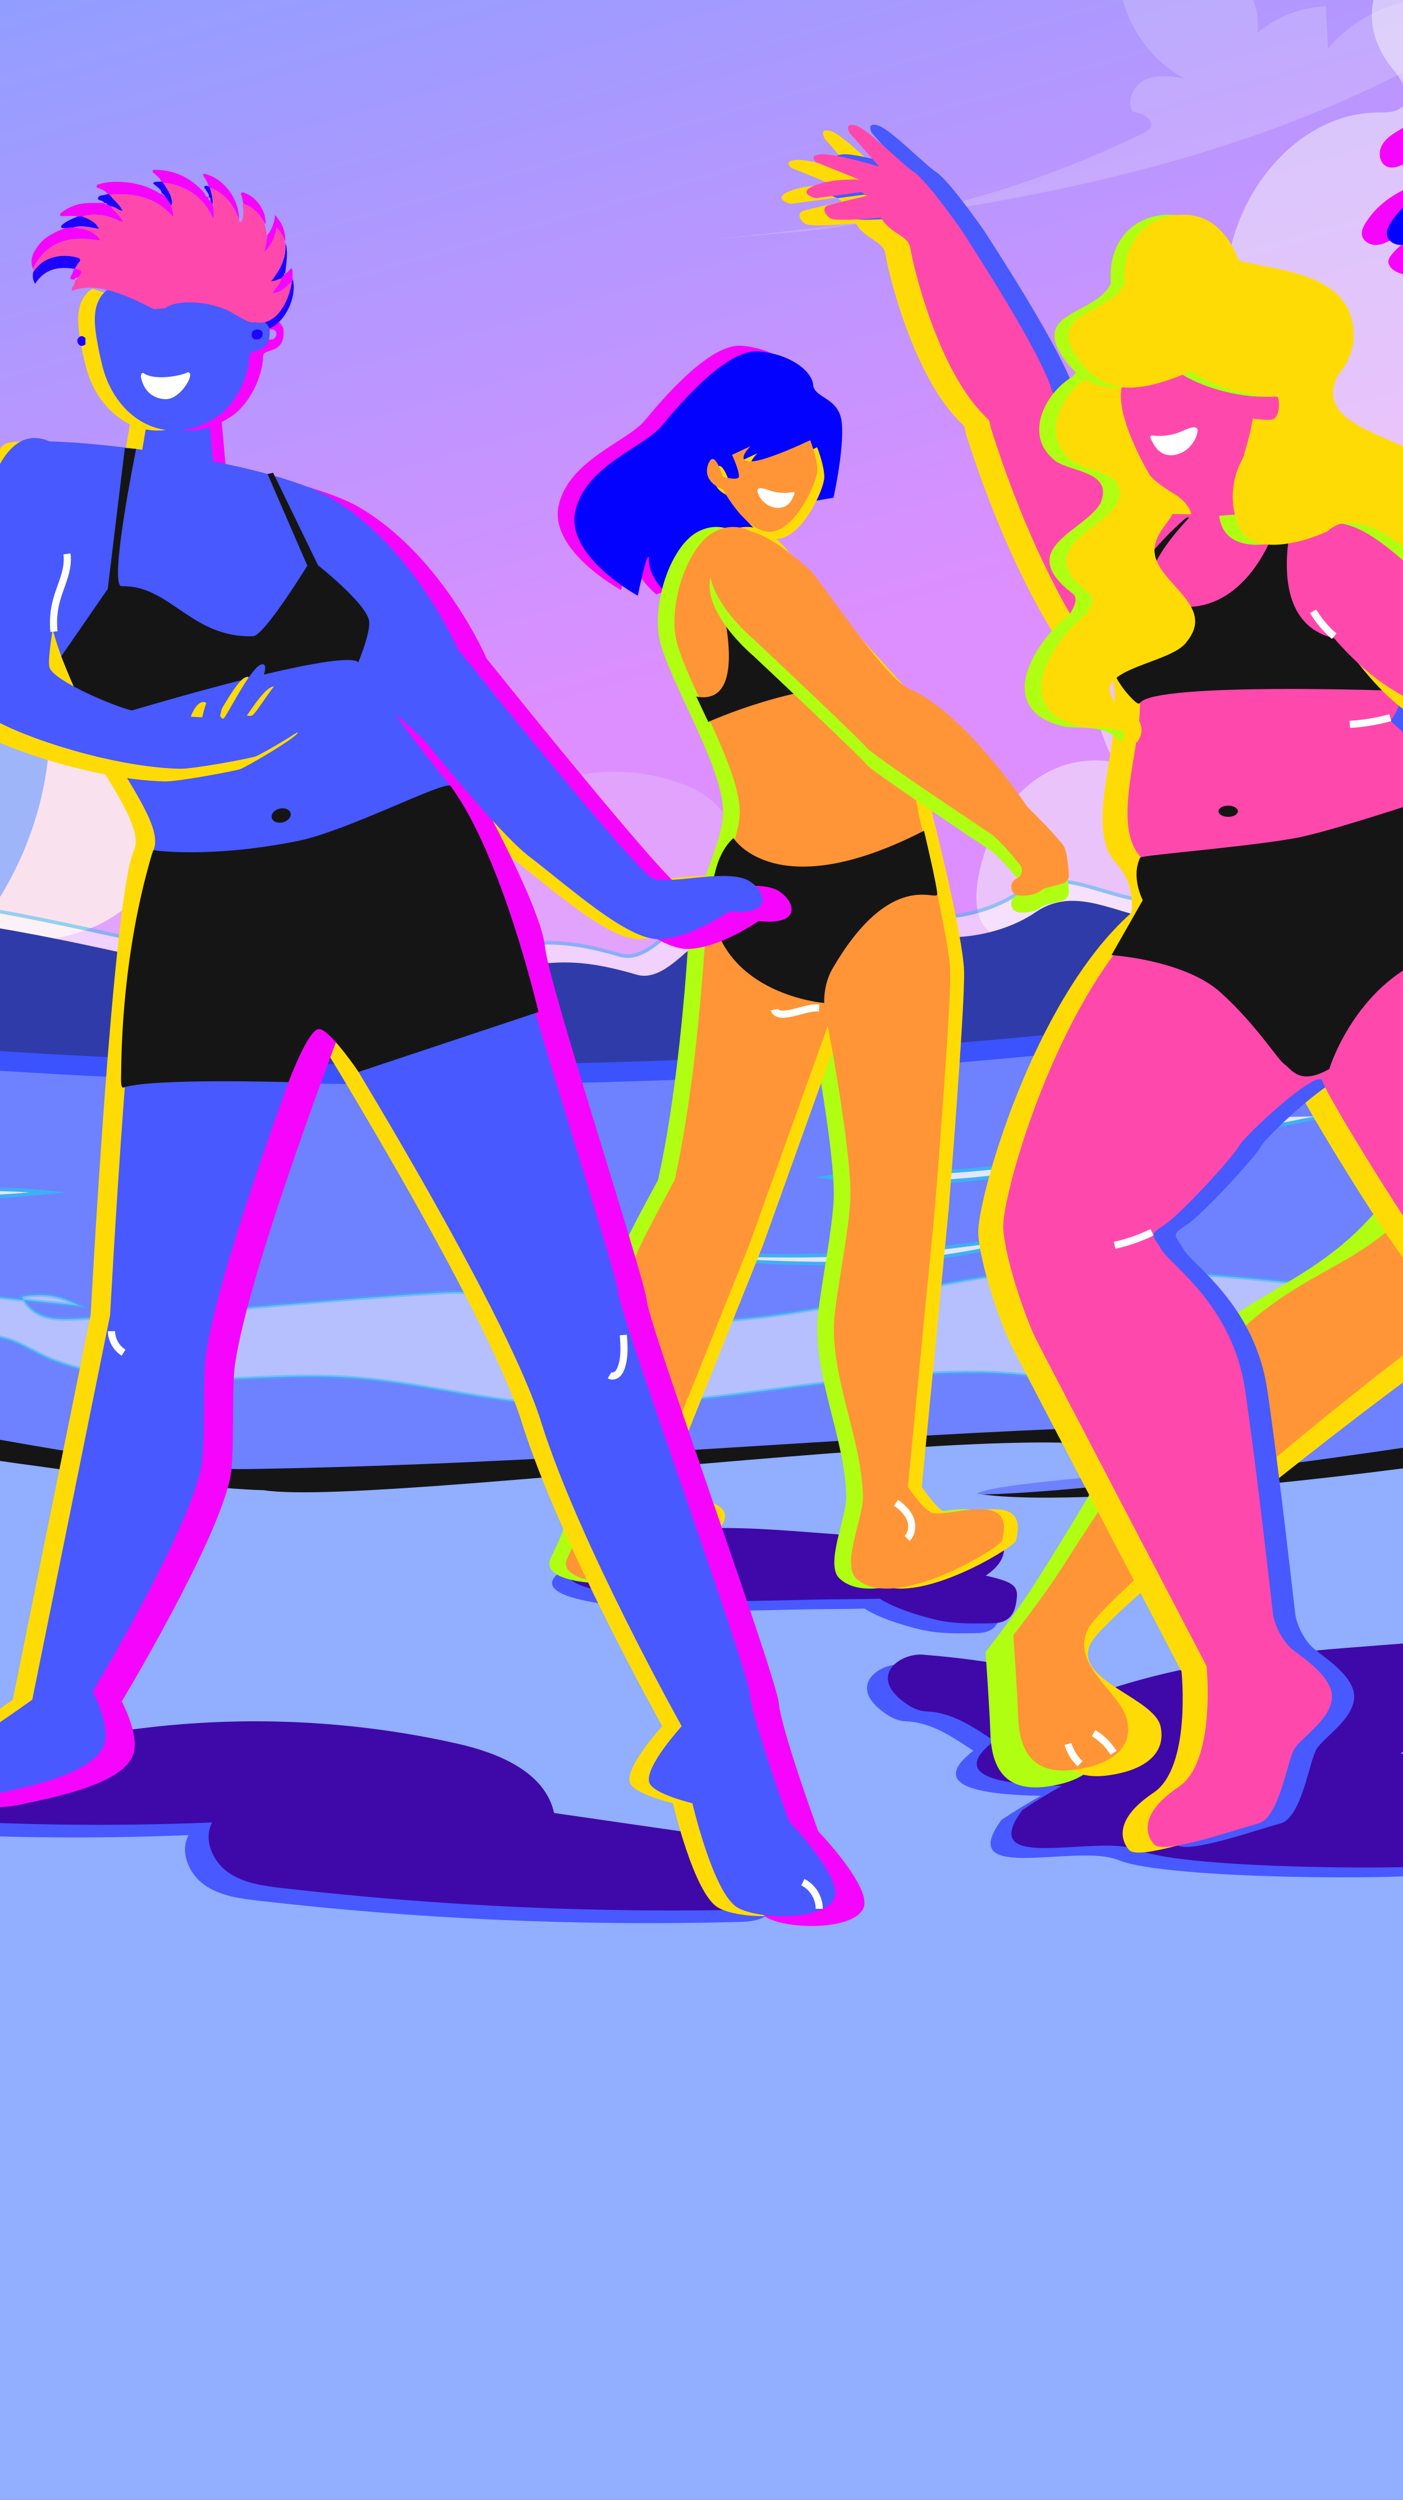 <svg xmlns="http://www.w3.org/2000/svg" fill="none" viewBox="0 0 393 700" height="700" width="393">
<rect x="0" y="0" width="393" height="700" fill="#808080" stroke="none"/>
<g clip-path="url(#clip0_7075_1319)">
<mask height="750" width="432" y="-20" x="-22" maskUnits="userSpaceOnUse" style="mask-type:luminance" id="mask0_7075_1319">
<path fill="white" d="M409.5 -20H-21.5V730H409.5V-20Z"></path>
</mask>
<g mask="url(#mask0_7075_1319)">
<path fill="#F97A12" d="M766.58 247.94V249.37C639.53 317.18 490.24 365.54 327.72 386.29C42.35 422.71 -224.41 366.38 -414.4 247.95H766.58V247.94Z"></path>
<path fill="#32BBF0" d="M243.04 300.47C-134.97 348.71 -483.77 206.79 -666.19 -38.79C-680.24 -74.92 -689.92 -112.71 -694.81 -151.92C-740.12 -515.45 -355.77 -863.88 163.65 -930.17C552.69 -979.81 907.16 -857.1 1079.63 -639.62C1082.65 -624.42 1085.14 -609.03 1087.08 -593.46C1140.35 -166.04 762.45 234.19 243.03 300.48L243.04 300.47Z"></path>
<path fill="url(#paint0_linear_7075_1319)" d="M243.04 300.47C-134.97 348.71 -500 223.19 -682.42 -22.39C-750.67 -114.27 -779.4 -237.04 -793.9 -353.41C-847.18 -780.83 -469.28 -1181.06 50.14 -1247.35C550.64 -1311.22 999.92 -1041.73 1079.64 -639.63C1082.66 -624.43 1085.15 -609.04 1087.09 -593.47C1140.36 -166.05 762.46 234.18 243.04 300.47Z"></path>
<path fill="#FCC3E0" d="M47.58 229.68C46.62 215.92 28.38 205.37 18.25 214.6C19.67 199.95 15.82 184.85 7.58 172.72C7.53 172.65 7.49 172.58 7.44 172.52C5.6 169.83 3.38 167.18 0.31 166.16C-2.3 165.29 -5.17 165.77 -7.84 166.47C-18.23 169.18 -27.74 175.22 -34.67 183.51C-35.12 174 -36.61 177.51 -38.7 184.33C-35.83 174.47 -32.5 159.83 -41.53 150.4C-41.78 150.14 -40.99 149.91 -40.71 149.68C-42.45 145.84 -44.73 142.3 -47.72 139.22C-61.67 124.84 -84.73 126.52 -104.28 130.37C-121.06 133.67 -137.69 137.82 -154.07 142.78C-158.29 144.05 -162.77 145.4 -167.06 144.33C-176.66 141.93 -179.43 129.89 -184.35 121.21C-193.44 105.15 -215.84 98.58 -232.01 107.24C-223.74 87.51 -226.25 63.54 -238.42 45.99C-250.59 28.45 -272.03 17.94 -293.17 19.12C-283.37 16.24 -274.38 10.58 -267.5 2.94C-264.67 -0.2 -262.09 -3.93 -261.85 -8.16C-261.12 -20.84 -279.08 -25.06 -285.59 -35.91C-276.56 -37.12 -269.2 -46.03 -269.64 -55.24C-270.08 -64.45 -278.25 -72.6 -287.35 -72.92C-284.61 -82.81 -298.67 -92.15 -306.54 -85.67C-310.05 -100.29 -321.64 -112.62 -335.88 -116.9C-350.12 -121.19 -366.48 -117.29 -377.32 -107C-364.65 -124.11 -363.33 -149.02 -374.1 -167.41C-384.87 -185.81 -407.11 -196.58 -428.02 -193.56C-424.06 -189.24 -421.72 -186.81 -418.26 -182.06C-431.22 -174.56 -447.58 -174.94 -460.38 -167.18C-466.52 -163.45 -471.49 -158.04 -475.78 -152.24C-498.31 -121.69 -501.73 -81.98 -495.07 -43.68C-492.61 -29.48 -488.76 -15.49 -483.97 -2.22C-462.49 57.44 -424.08 111.06 -373.49 148.62C-353.57 163.4 -331.95 175.66 -310.17 187.44C-274.86 206.54 -238.95 224.51 -202.52 241.31C-178.73 252.28 -154.41 262.84 -128.6 266.98C-91.46 272.94 -53.64 265.27 -16.04 264.64C-14.11 264.61 -12.15 264.6 -10.21 264.57C1.56 264.48 13.44 264.37 24.41 260.26C37.19 255.46 48.55 243.4 47.59 229.65L47.58 229.68ZM-321.62 89.72C-321.44 87.18 -320.68 84.79 -319.45 82.63C-320.17 84.99 -320.9 87.36 -321.62 89.72Z"></path>
<path fill="#F9F9F9" d="M-3.03 214.67C-0.57 216.55 1.7 219.21 4.71 219.34C9.69 219.56 12.54 213.15 16.37 209.48C20.13 205.88 25.69 204.84 30.18 206.89C34.67 208.94 37.88 213.99 38.16 219.43C36.38 213.65 42.21 207.64 47.74 207.54C53.27 207.44 58.13 211.09 62.71 214.41C67.3 217.73 72.53 220.97 78.01 219.93C78.44 207.71 88.02 197.26 98.71 194.3C104.16 192.79 110.17 192.97 114.94 196.09C119.71 199.21 122.83 205.7 121.47 211.78C127.02 205.3 135.99 202.8 143.45 205.65C150.9 208.5 156.43 216.55 156.98 225.36C156.08 223.08 157.25 220.24 159.09 218.74C160.93 217.24 163.27 216.78 165.52 216.5C173.59 215.51 181.81 216.35 189.51 218.95C194.76 220.72 200 223.51 203.16 228.47C207.69 235.57 206.96 245.25 205.97 254.02C205.62 257.12 205.23 260.32 203.79 263.03C202.34 265.77 199.96 267.73 197.58 269.49C171.98 288.44 140.35 292.68 110.07 296.4C97.67 297.92 85.14 299.44 72.83 297.73C59.5 295.87 46.94 290.29 34.21 285.7C23.05 281.68 11.66 278.4 0.12 275.89C-17.13 272.13 -36.31 269.12 -47.49 254.19C-48.91 252.3 -50.19 250.14 -50.41 247.66C-50.67 244.72 -49.38 241.86 -48.01 239.28C-42 228 -35.42 224.81 -25.57 219.75C-17.88 215.8 -12.47 207.48 -3.02 214.69L-3.03 214.67Z" opacity="0.2"></path>
<path fill="#F9F9F9" d="M705.31 113.27C622.07 168.29 529.08 207.31 434.29 238.15C392.69 251.69 349.7 263.92 305.7 264.39C286.44 264.6 269.52 267.34 274.32 244.24C278.14 225.88 292.05 210.05 312.16 213.37C303.34 197.16 303.79 176.21 313.28 160.39C322.78 144.57 340.95 134.49 359.26 134.9C348.73 116.13 340.79 94.62 344 73.28C347.2 51.94 364.56 31.68 385.91 31.51C388.48 31.49 391.47 31.57 393.09 29.56C395.69 26.31 392.2 21.87 389.58 18.63C384.62 12.49 382.48 3.53 386.01 -3.55C389.53 -10.63 399.6 -14.11 405.81 -9.27C397.55 -27.65 409.14 -52.19 428.47 -57.26C399.46 -62.92 371.09 -84.08 367.03 -113.65C364.21 -134.2 373.75 -155.16 388.63 -169.45C403.51 -183.75 423.12 -192.07 443.05 -197.04C454.09 -199.8 466 -201.45 477.3 -200.45C473.23 -198.87 469.28 -197.02 465.53 -194.74C454.45 -188.02 445.17 -176.93 443.87 -163.92C443.36 -158.78 443.97 -153.15 441.04 -148.93C436.78 -142.79 425.79 -140.46 426.8 -133.02C427.21 -129.95 429.8 -127.7 431.15 -124.92C436.92 -113.06 418.91 -100.6 422.16 -87.8C424.03 -80.49 432.7 -76.62 440.03 -78.02C447.36 -79.41 453.36 -84.72 458.15 -90.52C460.12 -92.91 462.36 -95.64 465.43 -95.81C469.21 -96.04 471.91 -92.41 474.62 -89.73C477.32 -87.06 482.42 -85.41 484.4 -88.67C482.82 -85.02 485.77 -79.42 482.72 -77.31C490.79 -82.19 501.87 -78.67 508.41 -71.75C515.03 -64.73 518.13 -55.14 521.01 -45.88C497.47 -39.74 481.87 -12.01 488.67 11.62C498.08 1.19 509.79 -7.11 522.69 -12.51C504.65 -3.93 493.76 17.81 497.6 37.62C483.97 32.59 467.59 27.9 455.93 36.65C450.19 40.97 446.86 47.83 444.63 54.71C441.7 63.74 440.28 73.27 440.44 82.77C433.37 79.3 424.25 82.52 419.56 88.9C414.88 95.28 414.15 104.01 416.12 111.71C417.41 116.75 420.37 122.02 425.38 123.19C427.62 123.71 429.98 123.31 432.22 122.76C441.65 120.41 450.36 115.18 456.91 107.93C462.72 98.91 473.7 81.83 485.04 87.64C491.65 91.02 492.63 97.67 501.33 93.77C507.35 91.06 511.28 83.35 512.68 77.19C514.88 67.49 514.58 56.57 520.76 48.84C528.39 39.33 542.31 38.84 554.42 39.16C558.59 39.27 563.33 39.66 565.88 42.99C567.55 45.18 567.82 48.12 568.26 50.86C572.18 75.5 596.59 94.93 621.17 92.97C627.05 92.5 633.11 90.99 638.71 92.86C648.61 96.15 652.78 108.32 661.68 113.81C669.02 118.33 678.28 117.61 686.79 116.41C692.99 115.53 699.18 114.49 705.33 113.28L705.31 113.27Z" opacity="0.5"></path>
<path fill="#F9F9F9" d="M24.39 260.29C13.42 264.41 1.54 264.52 -10.23 264.6C-9.89 264.25 -9.57 263.9 -9.25 263.54C12.4 239.34 20.88 201.58 7.57 172.72C15.81 184.85 19.66 199.95 18.24 214.6C28.37 205.37 46.61 215.91 47.57 229.68C48.53 243.43 37.17 255.49 24.39 260.29Z" opacity="0.5"></path>
<path fill="#9FB5F9" d="M-9.24 263.54C-9.56 263.9 -9.89 264.25 -10.22 264.6C-12.16 264.62 -14.11 264.63 -16.05 264.67C-53.65 265.3 -91.47 272.97 -128.61 267.01C-154.43 262.87 -178.75 252.31 -202.53 241.34C-238.97 224.54 -274.87 206.57 -310.18 187.47C-331.96 175.69 -353.58 163.43 -373.5 148.65C-424.09 111.09 -462.5 57.47 -483.98 -2.19C-488.76 -15.46 -492.62 -29.45 -495.08 -43.65C-490.87 -66.41 -481.26 -87.81 -465.5 -104.53C-456.73 -98.95 -457.05 -86.3 -456.36 -75.85C-455.66 -65.39 -448.97 -52.38 -438.88 -54.76C-438.92 -62.8 -427.81 -66.08 -420.5 -62.96C-413.19 -59.82 -407.83 -53.16 -400.63 -49.73C-394.98 -47.04 -387.98 -48.38 -382.71 -51.41C-383.41 -32.84 -382.71 -14.01 -370.01 1.69C-356.84 17.97 -334.68 26.25 -314.22 22.55C-316.17 27.98 -318.11 33.41 -320.06 38.84C-316.51 34.37 -310.04 32.53 -304.69 34.46C-309.61 50.51 -314.52 66.57 -319.44 82.63C-320.66 84.79 -321.43 87.18 -321.61 89.72C-320.89 87.36 -320.16 84.99 -319.44 82.63C-316.15 76.77 -309.63 72.57 -302.88 71.55C-293.63 70.15 -284.29 73.5 -276.11 78.06C-244.06 95.91 -224.52 134.37 -228.8 171.13C-218.66 184.24 -198.1 173.17 -181.73 174.89C-159.45 177.24 -147.1 203.81 -125.79 210.82C-119.28 196.27 -106.85 178.88 -91.95 184.15C-84.74 186.7 -79.64 194.31 -72.06 195.22C-62.49 196.36 -42.8 198.12 -40.02 188.78C-37.25 179.45 -35.21 172.08 -34.66 183.51C-27.72 175.22 -18.22 169.18 -7.83 166.47C-5.16 165.78 -2.29 165.29 0.32 166.16C3.39 167.17 5.61 169.83 7.45 172.52L7.59 172.72C20.9 201.58 12.42 239.34 -9.23 263.54H-9.24Z"></path>
<g opacity="0.5">
<path stroke-miterlimit="10" stroke="#32BBF0" fill="white" d="M504.61 188.48C520.33 170.03 542.31 163.68 564.85 168.39C571.62 157.32 582.97 159.03 593.92 156.98C624.91 151.17 641.73 123.8 662.7 99.69C696.4 60.94 742.5 36.94 790.78 29.6C798.35 90.65 806.07 151.22 813.47 212.49C815.41 228.55 816.98 245.17 808.24 259.4C801.5 270.35 790.37 276.74 778.94 282.58C556.75 395.92 302.55 428.85 56.24 399.76C-34.6 389.03 -124.95 368.86 -213.89 351.11C-295.29 334.86 -376.96 318.72 -451.95 279.9C-481.9 264.4 -508.25 245.66 -519.29 211.32C-527.74 185.03 -519.48 161.7 -513.82 136.97C-509.85 119.61 -503.31 141.69 -491.43 128.83C-466.94 102.33 -406.8 72.92 -406.8 72.92C-406.8 72.92 -344.14 136.1 -308.12 156.75C-280.48 172.6 -252.41 187.66 -221.77 193.05C-211.91 194.79 -201.33 195.19 -191.78 199C-182.23 202.82 -175.08 209.42 -166.36 215.29C-147.41 228.05 -127.55 235.45 -106.03 240.73C-97.88 242.73 -91.64 251.27 -82.25 252.07C-69.52 253.14 -58.55 237.31 -45.09 238.02C-38.42 238.37 -24.43 251.65 -19.41 252.27C15.31 256.61 45.71 266.3 79.4 270.61C83.31 264.47 89.41 260.22 93.4 254.22C104.2 263.54 116.5 266.89 130.14 266.04C147.96 264.93 153.22 261.38 173.56 267.38C183.52 270.32 191.52 252.4 202.71 252.5C218.4 252.65 225.96 240.97 241.74 251.58C254.14 259.92 273.8 257.87 285.48 249.88C298.04 241.29 311.01 253.09 324.24 252.01C328.72 248.64 330.45 242.13 335.13 238.84C348.16 230.95 360.59 220.13 375.95 217.71C391.31 215.29 413.62 218.05 427.54 214.31C441.46 210.57 443.9 204.97 457.25 200.48C470.59 195.99 490 192.73 504.62 188.47L504.61 188.48Z"></path>
</g>
<path fill="#2F3BA8" d="M509.28 193.99C525 175.54 546.98 169.19 569.52 173.9C576.29 162.83 587.64 164.54 598.59 162.49C629.58 156.68 646.4 129.31 667.37 105.2C701.07 66.45 747.17 42.45 795.45 35.11C803.02 96.16 810.74 156.73 818.14 218C820.08 234.06 821.65 250.68 812.91 264.91C806.17 275.86 795.04 282.25 783.61 288.09C561.42 401.43 307.22 434.36 60.91 405.27C-29.93 394.54 -120.28 374.37 -209.22 356.62C-290.62 340.37 -372.29 324.23 -447.28 285.41C-477.23 269.91 -503.58 251.17 -514.62 216.83C-523.07 190.54 -514.81 167.21 -509.15 142.48C-505.18 125.12 -498.64 147.2 -486.76 134.34C-462.27 107.84 -402.13 78.43 -402.13 78.43C-402.13 78.43 -339.47 141.61 -303.45 162.26C-275.81 178.11 -247.74 193.17 -217.1 198.56C-207.24 200.3 -196.66 200.7 -187.11 204.51C-177.56 208.33 -170.41 214.93 -161.69 220.8C-142.74 233.56 -122.88 240.96 -101.36 246.24C-93.21 248.24 -86.97 256.78 -77.58 257.58C-64.85 258.65 -53.88 242.82 -40.42 243.53C-33.75 243.88 -19.76 257.16 -14.74 257.78C19.98 262.12 50.38 271.81 84.07 276.12C87.98 269.98 94.08 265.73 98.07 259.73C108.87 269.05 121.17 272.4 134.81 271.55C152.63 270.44 157.89 266.89 178.23 272.89C188.19 275.83 196.19 257.91 207.38 258.01C223.07 258.16 230.63 246.48 246.41 257.09C258.81 265.43 278.47 263.38 290.15 255.39C302.71 246.8 315.68 258.6 328.91 257.52C333.39 254.15 335.12 247.64 339.8 244.35C352.83 236.46 365.26 225.64 380.62 223.22C395.98 220.8 418.29 223.56 432.21 219.82C446.13 216.08 448.57 210.48 461.92 205.99C475.26 201.5 494.67 198.24 509.29 193.98L509.28 193.99Z"></path>
<path fill="#3B52FF" d="M790.17 323.63C623.21 368.6 135 546.87 -385.7 345.03C-515.69 294.64 -621.55 70.49 -666.19 -44.31C-571.4 83.31 -612.32 173.56 -442.63 219.03C58.98 353.43 447.31 304.55 800.37 163.11C1191.03 6.61 1132.22 -236.74 1087.08 -598.98C1085.14 -614.55 1082.65 -629.94 1079.63 -645.14C1137.44 -572.25 1174.8 -488.73 1186.17 -397.48C1217.3 -147.7 1094.97 241.52 790.16 323.63H790.17Z"></path>
<path fill="#6E81FF" d="M790.17 329.14C623.21 374.11 135 552.38 -385.7 350.54C-515.69 300.15 -621.55 76 -666.19 -38.8C-571.4 88.82 -612.32 179.07 -442.63 224.54C58.98 358.94 447.31 310.06 800.37 168.62C1191.03 12.12 1132.22 -231.23 1087.08 -593.47C1085.14 -609.04 1082.65 -624.43 1079.63 -639.63C1137.44 -566.74 1174.8 -483.22 1186.17 -391.97C1217.3 -142.19 1094.97 247.03 790.16 329.14H790.17Z"></path>
<path fill="#151515" d="M736.5 568.62L-478.76 585.46C-481.4 585.5 -483.58 583.3 -483.68 580.52C-484.96 544.8 -492.29 328.87 -484.19 288.4C-483.58 285.33 -505.5 261.47 -502.72 262.57C-484.43 269.81 -366.36 304.74 -363.76 312.33C-355.63 336.06 -317.93 322.43 -298.76 329.2C-264.7 341.23 -8.33 388 -102.4 378.4C-106.62 377.97 -201.52 359.12 -205.75 359.41C-237.41 361.54 -102.79 387.82 -40.33 396.35C-8.37 400.73 37.81 411.88 70.04 411.34C156.84 409.88 232.08 402.66 299.4 400C305.7 399.75 306.28 409.65 300 410.25C281.38 412 265.86 413.69 263.5 415.48C246.74 428.19 471 397.79 561.43 373.43C624.06 358.7 761.15 317.71 804.17 264.97C794.97 261.23 747.66 527.84 741.22 564.42C740.8 566.83 738.82 568.58 736.51 568.61L736.5 568.62Z"></path>
<path fill="#91AEFF" d="M757.5 819C752.39 814.16 -520.24 841.38 -519.5 827C-520.83 791.63 -507.2 332.51 -498.84 292.45C-498.21 289.41 -513.38 263.84 -510.51 264.93C-491.61 272.1 -377.1 308.62 -374.41 316.14C-366.01 339.63 -327.05 326.13 -307.24 332.83C-272.04 344.74 -7.15 391.03 -104.35 381.53C-108.71 381.1 -206.76 362.45 -211.14 362.73C-231.5 374.05 22.91 415.94 73.82 417.26C108.39 422.71 352.99 388.08 311.44 413.05C292.2 414.79 276.16 416.46 273.73 418.23C334.83 428.24 742.04 370.87 832.39 269.26C818.42 267.39 774.81 787.47 757.5 819Z"></path>
<path stroke-miterlimit="10" stroke="#32BBF0" fill="white" d="M-342.15 306.43C-334.83 308.22 -327.62 309.5 -320.37 311.82C-314.02 313.85 -307.94 317.25 -301.63 319.59C-282.29 326.76 -262.38 331.38 -242.13 335.09C-234.95 336.41 -227.99 336.64 -220.69 335.96C-215.11 335.44 -210.68 332.36 -204.75 333.6C-195.3 335.58 -189.4 343.64 -181.1 348.38C-153.06 364.37 -122.01 349.49 -92.03 356.61C-67.63 362.4 -50.11 389.89 -22.87 385.43C-15.21 384.18 -11.33 374.36 -3.74 374.15C3.85 373.94 8.65 378.5 15.11 380.92C41.42 390.76 68.07 384.24 95.32 385.57C111.65 386.37 125.34 389.87 142.13 392.12C186.87 398.13 229.53 383.59 275.23 384.27C304.71 384.71 337.5 397.82 367.78 388.06C374.66 385.84 379.33 381.67 387.47 379.23C406.26 373.59 424.99 377.76 445.38 378.96C485.16 381.3 526.25 372.97 564.1 360.43C640.9 334.97 716.39 308.16 779.15 255.39C701.28 300.87 611.9 322.47 527.48 350.18C478.47 366.27 424.22 364.7 376.06 360.39C339.4 357.12 305.94 352.62 273.87 357.89C237.77 363.82 210.41 373.06 176.19 369C156.97 366.72 141.97 360.86 123.81 361.92C88.38 363.99 54.6 368.22 19.33 369.32C13.72 369.49 9.05 368.52 6.13 363.11C12.1 361.97 16.8 362.71 22.19 365.6C-33.49 360.23 -88.61 351.45 -143.42 340.04C-154.84 337.66 -164.92 336.98 -176.09 341.13C-180.2 329.39 -189.21 324.81 -200.71 323.61C-212.21 322.41 -222.66 325.68 -233.51 321.92C-244.84 317.99 -253.21 308.36 -264.02 303.67C-270.87 300.69 -277.77 300.93 -284.91 300.03C-312.12 296.58 -337.57 286.88 -362.61 276.12C-385.91 266.11 -408.98 255.98 -433.65 250.03C-410.23 278.12 -378.71 300.95 -342.16 306.43H-342.15Z" opacity="0.5"></path>
<g opacity="0.8">
<path fill="white" d="M-193.94 316.14C-166.25 319.91 -138.63 323.72 -110.95 327.49C-69.56 333.13 -28.01 338.23 13.75 333.87C6.05 333 -1.69 332.96 -9.44 332.95C-65.12 332.83 -120.34 324.81 -175.31 316.48"></path>
<path stroke-miterlimit="10" stroke="#32BBF0" d="M-193.94 316.14C-166.25 319.91 -138.63 323.72 -110.95 327.49C-69.56 333.13 -28.01 338.23 13.75 333.87C6.05 333 -1.69 332.96 -9.44 332.95C-65.12 332.83 -120.34 324.81 -175.31 316.48"></path>
</g>
<g opacity="0.8">
<path fill="white" d="M144.88 349.41C163.95 350.45 183.41 351.81 202.42 352.84C230.84 354.38 258.77 355.12 286.37 347.27C281.07 347.14 276.07 347.86 270.82 348.55C233.05 353.53 195.08 351.73 157.26 348.09"></path>
<path stroke-miterlimit="10" stroke="#32BBF0" d="M144.88 349.41C163.95 350.45 183.41 351.81 202.42 352.84C230.84 354.38 258.77 355.12 286.37 347.27C281.07 347.14 276.07 347.86 270.82 348.55C233.05 353.53 195.08 351.73 157.26 348.09"></path>
</g>
<g opacity="0.8">
<path fill="white" d="M371.48 312.49C352.81 316.14 333.82 319.89 315.2 323.53C287.36 328.97 259.88 333.58 231.57 329.62C236.78 328.76 241.82 328.78 247.1 328.74C285.04 328.42 322.13 320.79 359.1 312.79"></path>
<path stroke-miterlimit="10" stroke="#32BBF0" d="M371.48 312.49C352.81 316.14 333.82 319.89 315.2 323.53C287.36 328.97 259.88 333.58 231.57 329.62C236.78 328.76 241.82 328.78 247.1 328.74C285.04 328.42 322.13 320.79 359.1 312.79"></path>
</g>
<path fill="#F9F9F9" d="M199.54 67.04C246.6 62.11 293.85 56.09 339.07 42.01C384.29 27.93 427.74 5.33 460.79 -28.93C439.33 -14.65 417.48 -0.96 395.27 12.11C399.05 9.34 401.18 4.41 400.6 -0.28C389.7 -0 379.01 5.19 371.98 13.63C371.79 9.67 371.61 5.71 371.42 1.76C364.43 2.01 357.54 4.69 352.19 9.25C353.38 1.52 348.78 -6.25 342.4 -10.65C336.01 -15.06 328.14 -16.64 320.45 -17.36C318.55 -17.54 316.41 -17.6 314.99 -16.31C313.75 -15.19 313.43 -13.37 313.3 -11.69C312.29 1.88 319.9 15.71 331.83 21.99C328.22 21.36 324.37 20.75 321.01 22.22C317.65 23.69 315.31 28.14 317.32 31.23C319.99 31.55 323.6 33.65 322.13 35.93C321.74 36.53 321.07 36.87 320.43 37.19C290.12 52.02 257.24 61.44 223.75 64.89" opacity="0.2"></path>
<path fill="#4759FF" d="M683.6 457.2C643.39 448.97 605.81 451.08 544.46 459.18C548.15 456.42 551.83 453.66 555.51 450.9C531.29 437.6 485.67 442.92 462.93 451.09C406.32 467.96 355.1 458.6 302.66 476.46C298.19 474.38 293.38 472.9 288.62 471.7C276.88 468.73 264.85 467.06 252.79 466.08C246.51 465.5 237.04 471.92 247.64 479.54C249.46 480.85 251.3 481.8 253.53 481.96C260.85 482.16 266.76 486.34 272.66 490.2C259.76 500.2 274.53 502.5 291.57 502.84C287.8 504.93 284.11 507.18 280.52 509.6C267.12 527.82 301.56 515.97 313.32 520.84C326.63 526.36 395.69 526.39 401.29 524.66C440.07 515.76 445.51 524.93 485.25 526.17C496.4 526.52 508.39 527.05 517.75 520.93C524.18 516.72 528.15 506.26 522 501.64C514.23 499.25 506.22 496.96 498.02 494.83C555.65 493.69 705.35 480.5 683.58 457.19L683.6 457.2ZM446.22 491.24C446.22 491.24 411.31 490.43 392.35 491.06C392.35 491.06 397.34 483.12 461.18 485.64C525.02 488.16 446.22 491.24 446.22 491.24Z"></path>
<path fill="#3E09A8" d="M689.43 454.44C649.22 446.21 611.64 448.32 550.29 456.42C553.98 453.66 557.66 450.9 561.34 448.14C537.12 434.84 491.5 440.16 468.76 448.33C412.15 465.2 360.93 455.84 308.49 473.7C304.02 471.62 299.21 470.14 294.45 468.94C282.71 465.97 270.68 464.3 258.62 463.32C252.34 462.74 242.87 469.16 253.47 476.78C255.29 478.09 257.13 479.04 259.36 479.2C266.68 479.4 272.59 483.58 278.49 487.44C265.59 497.44 280.36 499.74 297.4 500.08C293.63 502.17 289.94 504.42 286.35 506.84C272.95 525.06 307.39 513.21 319.15 518.08C332.46 523.6 401.52 523.63 407.12 521.9C445.9 513 451.34 522.17 491.08 523.41C502.23 523.76 514.22 524.29 523.58 518.17C530.01 513.96 533.98 503.5 527.83 498.88C520.06 496.49 512.05 494.2 503.85 492.07C561.48 490.93 711.18 477.74 689.41 454.43L689.43 454.44ZM446.22 491.24C446.22 491.24 411.31 490.43 392.35 491.06C392.35 491.06 397.34 483.12 461.18 485.64C525.02 488.16 446.22 491.24 446.22 491.24Z"></path>
<path fill="#4759FF" d="M280.48 450.8C280.17 453.12 279.48 455.84 276.51 456.85C275.27 457.27 273.83 457.29 272.46 457.31C267.91 457.37 263.27 457.42 258.9 456.51C255.72 455.86 246.95 453.52 242.15 450.4C238.86 450.51 235.56 450.53 232.29 450.55C210.63 450.66 185.13 452.6 164.01 448.22C138.18 442.86 172.71 432.63 184.51 431.32C197.35 429.9 210.41 430.88 223.31 431.86C241.18 433.21 259.04 434.58 276.91 435.94C277.25 439.07 275.02 441.83 271.82 443.94C273.77 444.37 275.39 444.81 276.49 445.18C277.79 445.62 279.1 446.17 279.84 447.05C280.78 448.14 280.64 449.52 280.47 450.79L280.48 450.8Z"></path>
<path fill="#3E09A8" d="M284.76 448.04C284.45 450.36 283.76 453.08 280.79 454.09C279.55 454.51 278.11 454.53 276.74 454.55C272.19 454.61 267.55 454.66 263.18 453.75C260 453.1 251.23 450.76 246.43 447.64C243.14 447.75 239.84 447.77 236.57 447.79C214.91 447.9 189.41 449.84 168.29 445.46C142.46 440.1 176.99 429.87 188.79 428.56C201.63 427.14 214.69 428.12 227.59 429.1C245.46 430.45 263.32 431.82 281.19 433.18C281.53 436.31 279.3 439.07 276.1 441.18C278.05 441.61 279.67 442.05 280.77 442.42C282.07 442.86 283.38 443.41 284.12 444.29C285.06 445.38 284.92 446.76 284.75 448.03L284.76 448.04Z"></path>
<path fill="#4759FF" d="M-32.5 512.65C-4.11 514.61 24.39 515.01 52.83 513.84C50.27 518.52 52.92 524.7 57.24 527.77C61.56 530.84 67.04 531.58 72.29 532.19C116.98 537.35 162.03 539.35 207 538.15C209.84 538.07 212.92 537.89 215.06 536.02C218.67 532.87 217.41 526.5 213.81 523.34C210.21 520.18 205.21 519.37 200.49 518.69C183.19 516.19 165.9 513.69 148.6 511.19C146.03 499.58 132.84 494.32 121.36 491.74C92.06 485.16 61.63 483.81 31.87 487.62C17.87 489.41 -32.95 491.06 -32.51 512.65H-32.5Z"></path>
<path fill="#3E09A8" d="M-25.89 509.11C2.5 511.07 31 511.47 59.44 510.3C56.88 514.98 59.53 521.16 63.85 524.23C68.17 527.3 73.65 528.04 78.9 528.65C123.59 533.81 168.64 535.81 213.61 534.61C216.45 534.53 219.53 534.35 221.67 532.48C225.28 529.33 224.02 522.96 220.42 519.8C216.82 516.64 211.82 515.83 207.1 515.15C189.8 512.65 172.51 510.15 155.21 507.65C152.64 496.04 139.45 490.78 127.97 488.2C98.67 481.62 68.24 480.27 38.48 484.08C24.48 485.87 -26.34 487.52 -25.9 509.11H-25.89Z"></path>
<path fill="#B0FE11" d="M289.5 444C314.9 404 317.73 394.25 324.19 386.95C350.23 357.54 372.68 361.6 394.2 327.12C405.01 309.8 432.8 280.95 444.32 258.37C454.15 239.1 464.6 230.51 467.62 217.97C473.2 194.82 443.38 166.11 440.09 142.92C438.91 134.6 431.34 114.58 446.22 111.11C461.1 107.65 500.93 111.64 513.28 119.41C525.63 127.18 520.05 140.99 522.16 152.44C524.27 163.89 514.65 174.82 518.87 187.28C523.09 199.74 524.57 201.09 534.35 214.76C538.28 220.26 534.26 220.93 539.59 228.51C541.88 231.77 553.52 238.1 562.17 242.6C595.83 260.13 629.62 273.34 653.55 288.5C658.7 291.77 662.5 296.84 666.25 301.88C670.12 320.11 645.69 383.54 637.07 414.66C635.66 419.74 635 435.09 641.59 442.28C648.18 449.46 670.52 455.29 681.64 459.16C681.32 463.79 683.2 465.32 675.82 468.71C665.68 473.37 657.27 471.88 635 463.26C621.16 457.9 610.32 461.39 608.83 450.54C607.79 442.95 613.27 447.29 616.91 430.92C620.55 414.54 620.21 377.08 623.34 358.02C626.47 338.96 635.26 329.22 638.87 315.52C642.48 301.82 550.27 295.15 522.54 273.28C513.96 266.52 492.06 275.71 490.9 277.17C479 292.15 406.81 371.46 398.33 375.07C389.85 378.68 302.34 450.44 297.05 460.73C291.76 471.02 306.3 478.42 307.99 486.63C309.68 494.82 302.45 498.97 293.52 500.22C283.35 501.65 277.81 497.2 277.42 485.36C277.18 478.04 276.06 462.58 276.06 462.58C276.06 462.58 284.57 451.74 289.48 444.01L289.5 444Z"></path>
<path fill="#FFDB06" d="M306.62 440.85C332.02 400.85 343.16 388.81 349.63 381.51C375.67 352.1 393.77 360.24 415.29 325.77C426.1 308.45 449.93 277.81 461.45 255.22C471.28 235.95 481.73 227.36 484.75 214.82C490.33 191.67 460.5 175.17 457.2 151.99C456.02 143.67 448.46 111.43 463.34 107.97C478.22 104.51 518.05 108.5 530.4 116.27C542.75 124.04 537.17 137.85 539.28 149.3C541.39 160.75 526.12 167.47 530.33 179.93C534.55 192.39 539.66 195.67 546.67 212.2C549.31 218.44 546.79 225.08 552.12 232.67C554.41 235.93 561.36 233.67 570.01 238.18C603.67 255.71 646.73 270.2 670.66 285.37C675.81 288.64 679.61 293.71 683.36 298.75C687.23 316.98 662.8 380.41 654.18 411.53C652.77 416.61 652.11 431.96 658.7 439.15C665.29 446.33 687.63 452.16 698.75 456.03C698.43 460.66 700.31 462.19 692.93 465.58C682.79 470.24 674.38 468.75 652.11 460.13C638.27 454.77 627.43 458.26 625.94 447.41C624.9 439.82 630.38 444.16 634.02 427.79C637.66 411.41 637.32 373.95 640.45 354.89C643.58 335.83 652.37 326.09 655.98 312.39C659.59 298.69 567.38 292.02 539.65 270.15C531.07 263.39 505.81 266.64 504.65 268.1C492.75 283.08 416.67 373.13 408.19 376.73C399.71 380.34 310.8 449.88 305.51 460.17C300.22 470.46 323.42 475.29 325.11 483.49C326.8 491.68 319.57 495.83 310.64 497.08C300.47 498.51 294.93 494.06 294.54 482.22C294.3 474.9 293.18 459.44 293.18 459.44C293.18 459.44 301.69 448.6 306.6 440.87L306.62 440.85Z"></path>
<path fill="#FF9536" d="M297.28 439.27C322.68 399.27 333.82 387.23 340.29 379.93C366.33 350.52 384.43 358.66 405.95 324.19C416.76 306.87 440.59 276.23 452.11 253.64C461.94 234.37 472.39 225.78 475.41 213.24C480.99 190.09 451.16 173.59 447.86 150.41C446.68 142.09 439.12 109.85 454 106.39C468.88 102.93 508.71 106.92 521.06 114.69C533.41 122.46 527.83 136.27 529.94 147.72C532.05 159.17 522.43 170.1 526.65 182.56C530.87 195.02 532.35 196.37 542.13 210.04C546.06 215.54 542.04 216.21 547.37 223.79C549.66 227.05 561.3 233.38 569.95 237.88C603.61 255.41 637.4 268.62 661.33 283.78C666.48 287.05 670.28 292.12 674.03 297.16C677.9 315.39 653.47 378.82 644.85 409.94C643.44 415.02 642.78 430.37 649.37 437.56C655.96 444.74 678.3 450.57 689.42 454.44C689.1 459.07 690.98 460.6 683.6 463.99C673.46 468.65 665.05 467.16 642.78 458.54C628.94 453.18 618.1 456.67 616.61 445.82C615.57 438.23 621.05 442.57 624.69 426.2C628.33 409.82 627.99 372.36 631.12 353.3C634.25 334.24 643.04 324.5 646.65 310.8C650.26 297.1 558.05 290.43 530.32 268.56C521.74 261.8 499.84 270.99 498.68 272.45C486.78 287.43 414.59 366.74 406.11 370.35C397.63 373.96 310.12 445.72 304.83 456.01C299.54 466.3 314.08 473.7 315.77 481.91C317.46 490.1 310.23 494.25 301.3 495.5C291.13 496.93 285.59 492.48 285.2 480.64C284.96 473.32 283.84 457.86 283.84 457.86C283.84 457.86 292.35 447.02 297.26 439.29L297.28 439.27Z"></path>
<path fill="#F605FD" d="M463.59 65.23C463.88 62.06 467.34 59.1 470.12 60.59C471.26 61.2 472.03 62.4 473.2 62.97C475.32 63.99 478.02 62.29 478.66 60.01C479.3 57.72 478.32 55.23 476.8 53.42C475.1 51.39 472.52 49 473.72 46.63C476.75 44.43 481.44 45.1 483.75 48.06C484.75 49.35 485.73 51.18 487.34 51C490.2 50.68 488.88 45.34 491.36 43.85C492.73 43.02 494.43 43.87 495.95 44.34C500.9 45.87 506.54 42.82 508.81 38.11C511.08 33.41 510.33 27.59 507.7 23.08C505.07 18.57 500.8 15.24 496.2 12.84C490.85 10.05 484.67 8.36 478.77 9.61C477.36 9.91 475.64 11.1 476.29 12.4C481.05 13.34 485.17 17.05 486.64 21.73C476.05 22.56 467.35 13.77 457.34 10.19C451.23 8 444.45 7.8 438.23 9.61C436.88 10 435.29 10.88 435.42 12.29C435.54 13.71 437.26 14.28 438.65 14.48C442.38 15.02 446.14 15.29 449.9 15.29C451.98 15.29 454.2 15.24 455.97 16.35C457.74 17.46 458.63 20.25 457.12 21.7C456.2 22.58 454.8 22.65 453.53 22.6C444.47 22.26 435.81 18.83 426.85 17.42C417.89 16.01 407.6 17.15 401.67 24.09C401.15 24.69 400.65 25.44 400.79 26.22C401.05 27.71 403.09 27.87 404.56 27.58C410.09 26.49 415.57 24.42 421.18 24.97C422.66 25.11 424.18 25.47 425.31 26.44C426.45 27.41 427.06 29.12 426.41 30.47C425.96 31.39 425.04 31.97 424.11 32.38C417.73 35.14 410.43 31.53 403.51 32.11C399.23 32.46 395.24 34.42 391.55 36.66C389.76 37.75 387.94 38.99 387 40.88C386.06 42.77 386.37 45.45 388.19 46.49C390.28 47.68 392.79 46.18 394.9 45.03C399.66 42.42 405.28 41.46 410.62 42.32C412.73 42.66 415.27 43.93 415.06 46.08C414.85 48.29 412.04 48.98 409.86 49.18C404.56 49.65 399.25 50.54 394.35 52.65C389.46 54.75 384.99 58.16 382.31 62.81C381.82 63.65 381.39 64.59 381.46 65.56C381.6 67.44 383.66 68.67 385.52 68.59C387.38 68.52 389.06 67.51 390.67 66.57C397.27 62.68 404.14 59.26 411.22 56.33C414.22 55.09 417.73 53.97 420.57 55.56C421.37 56.01 422.1 56.74 422.18 57.66C422.31 59.24 420.58 60.26 419.09 60.75C414.03 62.41 408.66 62.78 403.47 63.93C398.28 65.07 392.99 67.19 389.71 71.43C389.35 71.89 389.02 72.39 388.93 72.97C388.74 74.21 389.75 75.31 390.84 75.93C393.35 77.35 396.49 77.21 399.23 76.34C401.97 75.47 404.46 73.92 407.01 72.57C412.79 69.52 419.07 67.45 425.52 66.46C426.83 66.26 428.24 66.11 429.44 66.69C430.64 67.27 431.48 68.82 430.83 70C430.45 70.7 429.67 71.07 428.95 71.39C422.85 74.08 416.58 76.38 410.2 78.28C405.82 79.58 400.71 81.32 399.37 85.73C398.95 87.1 399.13 88.87 400.37 89.56C401.05 89.94 401.88 89.91 402.65 89.82C409.66 89.09 416.16 85.88 422.45 82.66C425.74 80.98 429.05 79.28 432.57 78.15C434.3 77.6 436.07 77.19 437.84 76.79C440.43 76.19 443.03 75.6 445.62 75C446.66 74.76 447.77 74.52 448.78 74.87C449.79 75.22 450.6 76.4 450.16 77.38C449.86 78.06 449.11 78.41 448.42 78.66C439.35 82.03 428.94 81.21 420.45 85.89C418.12 87.18 415.75 89.39 416.12 92.06C416.39 94.04 418.21 95.55 420.15 95.95C422.09 96.35 424.1 95.85 425.94 95.11C434.59 91.63 440.71 83.11 449.62 80.4C450.5 80.13 451.45 79.93 452.31 80.22C453.17 80.51 453.88 81.49 453.58 82.36C449.06 82.86 444.64 84.21 440.6 86.32C438.17 87.59 435.6 89.67 435.78 92.43C436.02 96.02 440.96 97.46 444.14 95.84C447.31 94.22 449.18 90.87 451.31 87.99C453.44 85.11 456.56 82.34 460.09 82.79C458.89 83.98 457.7 85.19 456.54 86.42C455.33 87.7 454.1 89.07 453.64 90.77C453.18 92.47 453.75 94.6 455.35 95.32C456.36 95.78 457.56 95.58 458.58 95.14C462.1 93.6 463.84 89.55 464.47 85.73C464.79 83.8 464.9 81.85 465.12 79.91C465.32 78.16 466.04 76.34 466.17 74.64C466.41 71.46 463.3 68.83 463.63 65.27L463.59 65.23Z"></path>
<path fill="#0202FE" d="M470.59 65.23C470.88 62.06 474.34 59.1 477.12 60.59C478.26 61.2 479.03 62.4 480.2 62.97C482.32 63.99 485.02 62.29 485.66 60.01C486.3 57.72 485.32 55.23 483.8 53.42C482.1 51.39 479.52 49 480.72 46.63C483.75 44.43 488.44 45.1 490.75 48.06C491.75 49.35 492.73 51.18 494.34 51C497.2 50.68 495.88 45.34 498.36 43.85C499.73 43.02 501.43 43.87 502.95 44.34C507.9 45.87 513.54 42.82 515.81 38.11C518.08 33.4 517.33 27.59 514.7 23.08C512.07 18.57 507.8 15.24 503.2 12.84C497.85 10.05 491.67 8.36 485.77 9.61C484.36 9.91 482.64 11.1 483.29 12.4C488.05 13.34 492.17 17.05 493.64 21.73C483.05 22.56 474.35 13.77 464.34 10.19C458.23 8 451.45 7.8 445.23 9.61C443.88 10 442.29 10.88 442.42 12.29C442.54 13.71 444.26 14.28 445.65 14.48C449.38 15.02 453.14 15.29 456.9 15.29C458.98 15.29 461.2 15.24 462.97 16.35C464.74 17.46 465.63 20.25 464.12 21.7C463.2 22.58 461.8 22.65 460.53 22.6C451.47 22.26 442.81 18.83 433.85 17.42C424.89 16.01 414.6 17.15 408.67 24.09C408.15 24.69 407.65 25.44 407.79 26.22C408.05 27.71 410.09 27.87 411.56 27.58C417.09 26.49 422.57 24.42 428.18 24.97C429.66 25.11 431.18 25.47 432.31 26.44C433.44 27.41 434.06 29.12 433.41 30.47C432.96 31.39 432.04 31.97 431.11 32.38C424.73 35.14 417.43 31.53 410.51 32.11C406.23 32.46 402.24 34.42 398.55 36.66C396.76 37.75 394.94 38.99 394 40.88C393.06 42.77 393.37 45.45 395.19 46.49C397.28 47.68 399.79 46.18 401.9 45.03C406.66 42.42 412.28 41.46 417.62 42.32C419.73 42.66 422.27 43.93 422.06 46.08C421.85 48.29 419.04 48.98 416.86 49.18C411.56 49.65 406.25 50.54 401.35 52.65C396.46 54.75 391.99 58.16 389.31 62.81C388.82 63.65 388.39 64.59 388.46 65.56C388.6 67.44 390.66 68.67 392.52 68.59C394.38 68.52 396.06 67.51 397.67 66.57C404.27 62.68 411.14 59.26 418.22 56.33C421.22 55.09 424.73 53.97 427.57 55.56C428.37 56.01 429.1 56.74 429.18 57.66C429.31 59.24 427.58 60.26 426.09 60.75C421.03 62.41 415.66 62.78 410.47 63.93C405.28 65.07 399.99 67.19 396.71 71.43C396.35 71.89 396.02 72.39 395.93 72.97C395.74 74.21 396.75 75.31 397.84 75.93C400.35 77.35 403.49 77.21 406.23 76.34C408.97 75.47 411.46 73.92 414.01 72.57C419.79 69.52 426.07 67.45 432.52 66.46C433.83 66.26 435.24 66.11 436.44 66.69C437.64 67.27 438.48 68.82 437.83 70C437.45 70.7 436.67 71.07 435.95 71.39C429.85 74.08 423.58 76.38 417.2 78.28C412.82 79.58 407.71 81.32 406.37 85.73C405.95 87.1 406.13 88.87 407.37 89.56C408.05 89.94 408.88 89.91 409.65 89.82C416.66 89.09 423.16 85.88 429.45 82.66C432.74 80.98 436.05 79.28 439.57 78.15C441.3 77.6 443.07 77.19 444.84 76.79C447.43 76.19 450.03 75.6 452.62 75C453.66 74.76 454.77 74.52 455.78 74.87C456.79 75.22 457.6 76.4 457.16 77.38C456.86 78.06 456.11 78.41 455.42 78.66C446.35 82.03 435.94 81.21 427.45 85.89C425.12 87.18 422.75 89.39 423.12 92.06C423.39 94.04 425.21 95.55 427.15 95.95C429.09 96.35 431.1 95.85 432.94 95.11C441.59 91.63 447.71 83.11 456.62 80.4C457.5 80.13 458.45 79.93 459.31 80.22C460.17 80.51 460.88 81.49 460.58 82.36C456.06 82.86 451.64 84.21 447.6 86.32C445.17 87.59 442.6 89.67 442.78 92.43C443.02 96.02 447.96 97.46 451.14 95.84C454.31 94.22 456.18 90.87 458.31 87.99C460.44 85.11 463.56 82.34 467.09 82.79C465.89 83.98 464.7 85.19 463.54 86.42C462.33 87.7 461.1 89.07 460.64 90.77C460.18 92.47 460.75 94.6 462.35 95.32C463.36 95.78 464.56 95.58 465.58 95.14C469.1 93.6 470.84 89.55 471.47 85.73C471.79 83.8 471.9 81.85 472.12 79.91C472.32 78.16 473.04 76.34 473.17 74.64C473.41 71.46 470.3 68.83 470.63 65.27L470.59 65.23Z"></path>
<path fill="#B0FE11" d="M474.06 112.69C464.32 107.56 463.73 112.01 451.84 104.66C439.95 97.31 427.12 69.26 421.25 53.27C421.06 52.74 419.07 50.87 419.45 49.55C427.48 21.56 411.02 -3.7 422.1 -32.34C423.28 -35.39 423.97 -45.15 421.61 -50.06C419.02 -55.45 413.2 -62.49 408.67 -67.07C403.59 -63.44 408.23 -56.11 410.61 -52.3C406.98 -52.05 407.03 -50.47 402.56 -52.63C395.71 -55.93 386.58 -63.86 380.33 -69.72C378.49 -68.03 376.58 -67.4 377.97 -64.05C379.35 -60.7 382.53 -55.34 384.33 -51.65C383.37 -51.87 382.31 -52.25 381.29 -52.52C379.82 -50.99 378.84 -48.9 380.28 -47.05C381.72 -45.2 383.82 -44.14 385.82 -43.03C385.26 -42.22 384.92 -41.29 384.19 -40.52C385.69 -38.17 383.14 -38.13 387.6 -36.45C390.33 -35.42 400.35 -33.01 404.54 -30.17C407.36 -28.26 406.66 -23.95 405.77 -19.85C402.39 -4.31 401.64 34.76 401.5 45.11C401.32 58.25 402.44 55.51 403.36 59.54C412.88 101.28 431.33 124.4 447.13 160.77C456.25 144.66 464.84 128.42 474.09 112.68L474.06 112.69Z"></path>
<path fill="#FF9536" d="M477.95 112.69C468.21 107.56 467.62 112.01 455.73 104.66C443.84 97.31 431.01 69.26 425.14 53.27C424.95 52.74 422.96 50.87 423.34 49.55C431.37 21.56 414.91 -3.7 425.99 -32.34C427.17 -35.39 427.86 -45.15 425.5 -50.06C422.91 -55.45 417.09 -62.49 412.56 -67.07C407.48 -63.44 412.12 -56.11 414.5 -52.3C410.87 -52.05 410.92 -50.47 406.45 -52.63C399.6 -55.93 390.47 -63.86 384.22 -69.72C382.38 -68.03 380.47 -67.4 381.86 -64.05C383.25 -60.7 386.42 -55.34 388.22 -51.65C387.26 -51.87 386.2 -52.25 385.18 -52.52C383.71 -50.99 382.73 -48.9 384.17 -47.05C385.61 -45.2 387.71 -44.14 389.71 -43.03C389.15 -42.22 388.81 -41.29 388.08 -40.52C389.58 -38.17 387.03 -38.13 391.49 -36.45C394.22 -35.42 404.24 -33.01 408.43 -30.17C411.25 -28.26 410.55 -23.95 409.66 -19.85C406.28 -4.31 405.53 34.76 405.39 45.11C405.21 58.25 406.33 55.51 407.25 59.54C416.77 101.28 435.22 124.4 451.02 160.77C460.14 144.66 468.73 128.42 477.98 112.68L477.95 112.69Z"></path>
<path stroke-miterlimit="10" stroke-width="2" stroke="white" d="M311.93 490.8C310.53 488.55 308.59 486.64 306.33 485.29"></path>
<path stroke-miterlimit="10" stroke-width="2" stroke="white" d="M302.53 493.85C300.95 492.35 299.77 490.42 299.15 488.32"></path>
<path fill="#F605FD" d="M183.8 166.42C183.8 166.42 177.12 160.85 177.12 155.48C177.12 150.11 173.98 165.22 173.98 165.22C173.98 165.22 153.74 154.28 156.49 141.56C159.24 128.83 175.75 123.66 180.66 117.7C185.57 111.73 198.74 96.23 207.58 96.82C216.42 97.42 222.71 102.19 223.1 106.17C223.49 110.15 230.57 109.55 231.16 117.11C231.75 124.67 228.8 137.79 228.8 137.79L212.6 140.57L197.95 161.85L183.8 166.42Z"></path>
<path fill="#0202FE" d="M188.47 167.99C188.47 167.99 181.79 162.42 181.79 157.05C181.79 151.68 178.65 166.79 178.65 166.79C178.65 166.79 158.41 155.85 161.16 143.13C163.91 130.41 180.42 125.23 185.33 119.27C190.24 113.3 203.41 97.8 212.25 98.39C221.09 98.99 227.38 103.76 227.77 107.74C228.16 111.72 235.24 111.12 235.83 118.68C236.42 126.24 233.47 139.36 233.47 139.36L217.27 142.14L202.62 163.42L188.47 167.99Z"></path>
<path fill="#B0FE11" d="M202.55 227.18C202.68 235.98 193.5 252.35 192.94 261.51C190.11 307.28 184.27 330.5 184.27 330.5C184.27 330.5 176.86 344.05 174.19 349.89C165.73 368.4 161.28 415.84 161.28 415.84C161.28 415.84 160.46 423.83 154.26 436.27C150.57 443.67 172.74 444.47 174.91 441.96C174.91 441.96 199 428.14 193.8 422.61C188.6 417.07 175.72 422.12 175.72 422.12L205.25 348.43L227.21 287.22C227.21 287.22 233.94 322.76 233.54 335.25C233.26 343.89 230.04 359.47 229.13 368.06C227.4 384.49 236.76 402.57 237.06 419.09C237.17 424.83 230.99 438.05 235.14 441.96C245.6 451.81 275.51 433.23 276 431.44C280 416.86 261.52 425.01 256.45 423.6C254.06 422.93 249.64 416.31 249.64 416.31L257.17 338.7C257.17 338.7 261.77 281.92 261.49 271.95C261.22 261.98 252.76 228.59 252.76 228.59L246.55 194.14L229.95 175.8L214.37 157.41C214.37 157.41 206.34 143.15 195.44 148.91C188.7 152.48 183.52 165.8 184.34 176.59C185.16 187.39 202.33 213.3 202.54 227.16L202.55 227.18Z"></path>
<path fill="#FFDB06" d="M211.11 227.18C211.24 235.98 202.06 252.35 201.5 261.51C198.67 307.28 192.83 330.5 192.83 330.5C192.83 330.5 185.42 344.05 182.75 349.89C174.29 368.4 169.84 415.84 169.84 415.84C169.84 415.84 169.02 423.83 162.82 436.27C159.13 443.67 181.3 444.47 183.47 441.96C183.47 441.96 207.56 428.14 202.36 422.61C197.16 417.07 184.28 422.12 184.28 422.12L213.81 348.43L235.77 287.22C235.77 287.22 242.5 322.76 242.1 335.25C241.82 343.89 238.6 359.47 237.69 368.06C235.96 384.49 245.32 402.57 245.62 419.09C245.73 424.83 239.55 438.05 243.7 441.96C254.16 451.81 284.07 433.23 284.56 431.44C288.56 416.86 270.08 425.01 265.01 423.6C262.62 422.93 258.2 416.31 258.2 416.31L265.73 338.7C265.73 338.7 270.33 281.92 270.05 271.95C269.78 261.98 261.32 228.59 261.32 228.59L255.11 194.14L238.51 175.8L222.93 157.41C222.93 157.41 214.9 143.15 204 148.91C197.26 152.48 192.08 165.8 192.9 176.59C193.72 187.39 210.89 213.3 211.1 227.16L211.11 227.18Z"></path>
<path fill="#FF9536" d="M207.22 227.18C207.35 235.98 198.17 252.35 197.61 261.51C194.78 307.28 188.94 330.5 188.94 330.5C188.94 330.5 181.53 344.05 178.86 349.89C170.4 368.4 165.95 415.84 165.95 415.84C165.95 415.84 165.13 423.83 158.93 436.27C155.24 443.67 177.41 444.47 179.58 441.96C179.58 441.96 203.67 428.14 198.47 422.61C193.27 417.07 180.39 422.12 180.39 422.12L209.92 348.43L231.88 287.22C231.88 287.22 238.61 322.76 238.21 335.25C237.93 343.89 234.71 359.47 233.8 368.06C232.07 384.49 241.43 402.57 241.73 419.09C241.84 424.83 235.66 438.05 239.81 441.96C250.27 451.81 280.18 433.23 280.67 431.44C284.67 416.86 266.19 425.01 261.12 423.6C258.73 422.93 254.31 416.31 254.31 416.31L261.84 338.7C261.84 338.7 266.44 281.92 266.16 271.95C265.89 261.98 257.43 228.59 257.43 228.59L251.22 194.14L234.62 175.8L219.04 157.41C219.04 157.41 211.01 143.15 200.11 148.91C193.37 152.48 188.19 165.8 189.01 176.59C189.83 187.39 207 213.3 207.21 227.16L207.22 227.18Z"></path>
<path fill="#151515" d="M205.45 234.67C205.45 234.67 217.31 253.95 258.83 232.6C258.83 232.6 262.54 248.21 262.54 250.4C262.54 252.59 249.54 243.08 233.19 271.23C230.55 275.77 230.88 280.84 230.88 280.84C230.88 280.84 202.52 278.65 199.23 254.17C199.23 254.17 198.61 240.78 205.45 234.66V234.67Z"></path>
<path fill="#FFDB06" d="M204.45 138.98C204.45 138.98 211.08 151.43 217.96 150.87C224.84 150.31 230.9 136.93 230.9 133.59C230.9 130.25 228.88 125.23 228.88 125.23C228.88 125.23 216.57 131.18 212.17 131.18C207.77 131.18 212.17 126.91 212.17 126.91L207 129.33C207 129.33 209.78 135.28 208.68 135.83C207.58 136.39 204.46 135.46 204.46 135.46C204.46 135.46 202.44 128.96 200.97 130.81C199.5 132.66 198.95 136.94 204.46 138.99L204.45 138.98Z"></path>
<path fill="#FF9536" d="M202.5 137.01C202.5 137.01 209.13 149.46 216.01 148.9C222.89 148.34 228.95 134.96 228.95 131.62C228.95 128.28 226.93 123.26 226.93 123.26C226.93 123.26 214.62 129.21 210.22 129.21C205.82 129.21 210.22 124.94 210.22 124.94L205.05 127.36C205.05 127.36 207.83 133.31 206.73 133.86C205.63 134.42 202.51 133.49 202.51 133.49C202.51 133.49 200.49 126.99 199.02 128.84C197.55 130.69 197 134.97 202.51 137.02L202.5 137.01Z"></path>
<path fill="#151515" d="M198.4 202.15C198.4 202.15 223.42 190.73 244.48 192.03L247.29 188.17C247.29 188.17 227.13 157.9 219.04 157.42C210.95 156.94 198.17 154.36 200.19 161.21C203.14 171.21 209.55 197.76 195.04 195.04L198.39 202.14L198.4 202.15Z"></path>
<path fill="#B0FE11" d="M211.08 183.69C211.08 183.69 241.72 212.48 242.82 214.14C243.92 215.8 274.28 236.01 277.56 238.23C279.71 239.68 283.41 244.03 285.71 246.87C286.75 248.15 286.28 250.08 284.77 250.73C282.56 251.68 282.85 255.03 285.22 255.44C285.58 255.5 285.97 255.54 286.39 255.54C289.47 255.54 291.16 254.45 291.81 253.9C292.08 253.68 292.4 253.53 292.73 253.44L297.57 252.17C298.71 251.87 299.48 250.8 299.4 249.6C299.24 247.22 298.87 243.43 298.15 241.97C297.14 239.93 289.2 232.05 287.93 230.79C287.81 230.67 287.71 230.55 287.62 230.42C285.96 227.95 269.49 203.86 254.58 197.53C247.64 194.58 229.6 166.71 226.78 164.24C223.95 161.77 211.37 150.48 205.61 153.79C187.54 164.18 211.08 183.69 211.08 183.69Z"></path>
<path fill="#FF9536" d="M211.08 178.97C211.08 178.97 241.72 207.76 242.82 209.42C243.91 211.08 274.28 231.29 277.56 233.51C279.71 234.96 283.41 239.31 285.71 242.15C286.75 243.43 286.28 245.36 284.77 246.01C282.56 246.96 282.85 250.31 285.22 250.72C285.58 250.78 285.97 250.82 286.39 250.82C289.47 250.82 291.16 249.73 291.81 249.18C292.08 248.96 292.4 248.81 292.73 248.72L297.57 247.45C298.71 247.15 299.48 246.08 299.4 244.88C299.24 242.5 298.87 238.71 298.15 237.25C297.14 235.21 289.2 227.33 287.93 226.07C287.81 225.95 287.71 225.83 287.62 225.7C285.96 223.23 269.49 199.14 254.58 192.81C247.64 189.86 229.6 161.99 226.78 159.52C223.95 157.05 211.37 145.76 205.61 149.07C187.54 159.46 211.08 178.97 211.08 178.97Z"></path>
<path fill="white" d="M222.52 138.37C222.67 138.01 222.39 137.68 222.06 137.77C220.81 138.11 217.95 138.19 215.73 137.37C211.95 135.98 211.84 136.89 212.42 138.39C213 139.89 214.42 141.09 215.31 141.54C216.58 142.17 219.03 142.88 220.96 141.04C221.55 140.48 222.08 139.43 222.52 138.37Z"></path>
<path stroke-miterlimit="10" stroke-width="2" stroke="white" d="M229.46 282.21C226.03 282.01 222.77 283.89 219.33 283.98C218.34 284.01 217.11 283.67 216.93 282.69"></path>
<path stroke-miterlimit="10" stroke-width="2" stroke="white" d="M250.99 420.78C252.61 421.93 254.15 423.34 254.92 425.18C255.69 427.02 255.53 429.39 254.09 430.76"></path>
<path fill="#FFDB06" d="M316.88 255.66C316.88 255.66 318.46 247.93 312.6 241.64C304.24 232.66 312.41 211.97 312.34 198.39C312.23 175.17 303.69 185.89 303.69 185.89C306.51 195.1 286.35 171.14 270.63 121.7C270.35 120.82 270.43 119.57 269.63 118.82C255.7 105.89 248.58 75.2 248.07 71.37C247.53 67.27 242.77 67.46 239.73 62.54C239.73 62.54 227.13 63.75 225.56 62.67C223.99 61.59 223.09 59.62 225.08 59.02C227.07 58.43 235.9 56.43 235.9 56.43L234.32 55.35L221.47 57.08C221.47 57.08 216.03 55.72 221.01 53.59C225.99 51.47 233.7 51.88 233.7 51.88L221.74 47.04C221.74 47.04 219.1 45.14 222.88 44.79C226.66 44.44 239.28 48.23 239.28 48.23L231.03 38.85C231.03 38.85 229.18 35.71 232.66 36.69C236.14 37.67 245.59 47.53 249.07 49.81C252.55 52.09 261.8 65.21 262.76 66.68C287.15 104.39 287.65 111.11 287.65 111.11L312.06 144.09C312.06 144.09 345.81 145.81 353.78 145.69C374.67 145.39 380.62 151.52 380.62 151.52L387.65 160.31C387.65 160.31 381.67 174.23 384.8 182.57C389.5 195.11 382.46 203.44 382.46 203.44C382.46 203.44 395.93 214.38 396.42 224.15C397.62 247.92 401.38 229.83 421.69 265.19C434.33 287.2 434.39 300.45 436.77 321.61C436.77 321.61 440.55 354.38 446.03 361.95C451.5 369.52 475.87 395.48 484.17 456.41C484.17 456.41 495.84 460.52 497.99 471.18C500.14 481.84 505.21 517.3 495.31 518.63C485.41 519.96 469.36 521.17 470.69 514.19C472.67 503.75 472.86 493.06 469.29 482.84C466.53 474.95 433.32 417.39 422.41 400.31C412 384 399.15 358.42 394.9 354.46C390.65 350.5 364.5 308.31 363.46 304.3C362.43 300.29 341.77 319.33 339.96 322.6C338.15 325.86 323.46 341.81 318.99 344.68C314.52 347.55 315.98 347.35 318.4 351.56C320.82 355.77 338.26 367 341.75 390.69C345.24 414.38 349.19 450.51 349.58 453.48C349.97 456.45 352.02 460.7 354.56 463C357.1 465.3 366.41 470.84 366.09 476.93C365.77 483.02 357.83 487.86 355.65 491.17C353.47 494.48 351.49 510.61 345.36 512.19C339.23 513.77 318.91 521.04 316.27 518C313.63 514.96 312.48 509.07 323.12 501.97C333.75 494.87 330.97 468.06 330.97 468.06C330.97 468.06 286.29 382.68 283.26 376.67C280.23 370.66 274.51 354.06 274.02 345.44C273.54 336.82 289.07 280.24 316.86 255.65L316.88 255.66Z"></path>
<path fill="#4759FF" d="M330.11 254.08C330.11 254.08 331.69 246.35 325.83 240.06C317.47 231.08 325.64 210.39 325.57 196.81C325.46 173.59 316.92 184.31 316.92 184.31C319.74 193.52 299.58 169.56 283.86 120.12C283.58 119.24 283.66 117.99 282.86 117.24C268.93 104.31 261.81 73.62 261.3 69.79C260.76 65.69 256 65.88 252.96 60.96C252.96 60.96 240.36 62.17 238.79 61.09C237.21 60.01 236.32 58.04 238.31 57.44C240.3 56.84 249.13 54.85 249.13 54.85L247.55 53.77L234.7 55.5C234.7 55.5 229.26 54.14 234.24 52.01C239.22 49.89 246.93 50.3 246.93 50.3L234.97 45.46C234.97 45.46 232.33 43.56 236.11 43.21C239.89 42.86 252.51 46.65 252.51 46.65L244.26 37.27C244.26 37.27 242.41 34.13 245.89 35.11C249.37 36.09 258.82 45.95 262.3 48.23C265.78 50.5 275.03 63.63 275.99 65.1C300.38 102.81 300.88 109.53 300.88 109.53L325.29 142.51C325.29 142.51 359.04 144.23 367.01 144.11C387.9 143.81 393.85 149.94 393.85 149.94L400.88 158.73C400.88 158.73 394.9 172.65 398.03 180.99C402.73 193.53 395.69 201.86 395.69 201.86C395.69 201.86 409.16 212.8 409.65 222.57C410.85 246.34 414.61 228.25 434.92 263.61C447.56 285.62 447.62 298.87 450 320.03C450 320.03 453.78 352.8 459.26 360.37C464.73 367.94 489.1 393.9 497.4 454.83C497.4 454.83 509.07 458.94 511.22 469.6C513.37 480.26 518.44 515.72 508.54 517.05C498.64 518.38 482.59 519.59 483.92 512.61C485.9 502.17 486.09 491.48 482.52 481.26C479.76 473.37 446.55 415.81 435.64 398.73C425.23 382.42 412.38 356.84 408.13 352.88C403.88 348.92 377.73 306.73 376.69 302.72C375.66 298.71 355 317.75 353.19 321.02C351.38 324.28 336.69 340.23 332.22 343.1C327.75 345.97 329.21 345.77 331.63 349.98C334.05 354.18 351.49 365.42 354.98 389.11C358.47 412.8 362.42 448.93 362.81 451.9C363.2 454.87 365.25 459.12 367.79 461.42C370.33 463.72 379.64 469.26 379.32 475.35C379 481.43 371.06 486.28 368.88 489.59C366.7 492.9 364.72 509.03 358.59 510.61C352.46 512.19 332.14 519.46 329.5 516.42C326.86 513.38 325.71 507.49 336.35 500.39C346.98 493.29 344.2 466.48 344.2 466.48C344.2 466.48 299.52 381.1 296.49 375.09C293.46 369.08 287.74 352.48 287.25 343.86C286.77 335.24 302.3 278.66 330.09 254.07L330.11 254.08Z"></path>
<path fill="#FF48AC" d="M323.88 254.08C323.88 254.08 325.46 246.35 319.6 240.06C311.24 231.08 319.41 210.39 319.34 196.81C319.23 173.59 310.69 184.31 310.69 184.31C313.51 193.52 293.35 169.56 277.63 120.12C277.35 119.24 277.43 117.99 276.63 117.24C262.7 104.31 255.58 73.62 255.07 69.79C254.53 65.69 249.77 65.88 246.73 60.96C246.73 60.96 234.13 62.17 232.56 61.09C230.98 60.01 230.09 58.04 232.08 57.44C234.07 56.84 242.9 54.85 242.9 54.85L241.32 53.77L228.47 55.5C228.47 55.5 223.03 54.14 228.01 52.01C232.99 49.89 240.7 50.3 240.7 50.3L228.74 45.46C228.74 45.46 226.1 43.56 229.88 43.21C233.66 42.86 246.28 46.65 246.28 46.65L238.03 37.27C238.03 37.27 236.18 34.13 239.66 35.11C243.14 36.09 252.59 45.95 256.07 48.23C259.55 50.5 268.8 63.63 269.76 65.1C294.15 102.81 294.65 109.53 294.65 109.53L319.06 142.51C319.06 142.51 352.81 144.23 360.78 144.11C381.67 143.81 387.62 149.94 387.62 149.94L394.65 158.73C394.65 158.73 388.67 172.65 391.8 180.99C396.5 193.53 389.46 201.86 389.46 201.86C389.46 201.86 402.93 212.8 403.42 222.57C404.62 246.34 408.38 228.25 428.69 263.61C441.33 285.62 441.39 298.87 443.77 320.03C443.77 320.03 447.55 352.8 453.03 360.37C458.5 367.94 482.87 393.9 491.17 454.83C491.17 454.83 502.84 458.94 504.99 469.6C507.14 480.26 512.21 515.72 502.31 517.05C492.41 518.38 476.36 519.59 477.69 512.61C479.67 502.17 479.86 491.48 476.29 481.26C473.53 473.37 440.32 415.81 429.41 398.73C419 382.42 406.15 356.84 401.9 352.88C397.65 348.92 371.5 306.73 370.46 302.72C369.43 298.71 348.77 317.75 346.96 321.02C345.15 324.28 330.46 340.23 325.99 343.1C321.52 345.97 322.98 345.77 325.4 349.98C327.82 354.18 345.26 365.42 348.75 389.11C352.24 412.8 356.19 448.93 356.58 451.9C356.97 454.87 359.02 459.12 361.56 461.42C364.1 463.72 373.41 469.26 373.09 475.35C372.77 481.43 364.83 486.28 362.65 489.59C360.47 492.9 358.49 509.03 352.36 510.61C346.23 512.19 325.91 519.46 323.27 516.42C320.63 513.38 319.48 507.49 330.12 500.39C340.75 493.29 337.97 466.48 337.97 466.48C337.97 466.48 293.29 381.1 290.26 375.09C287.23 369.08 281.51 352.48 281.02 343.86C280.54 335.24 296.07 278.66 323.86 254.07L323.88 254.08Z"></path>
<path fill="#151515" d="M372.35 299.33C372.35 299.33 383.59 262.11 420.45 265.38L428.68 263.62C431.46 262.7 430.71 244.09 403.41 222.58C403.41 222.58 376.94 231.47 365.49 234.12C354.04 236.77 319.73 239.41 319.39 240.12C316.71 245.61 320.1 252.06 320.1 252.06L311.34 267.44C311.34 267.44 331.81 268.73 341.99 277.97C352.16 287.21 357.9 296.74 359.82 298.02C361.74 299.31 363.92 304.12 372.34 299.33H372.35Z"></path>
<path fill="#151515" d="M393.05 193.48C393.05 193.48 323.52 190.88 319.34 196.82C318.96 197.35 318.13 196.61 317.86 196.36C311.68 190.63 306.95 180.8 313.05 169.53C313.05 169.53 318.65 156.47 332.4 144.88L333.15 144.94C333.15 144.94 308.8 169.44 331.59 169.97C351.35 170.42 358.18 145.19 358.18 145.19L362.55 143.4C362.55 143.4 348.95 188.32 391.01 177.65C391.01 177.65 396.15 188.25 393.04 193.48H393.05Z"></path>
<path fill="#FFDB06" d="M512.31 180.29C510.87 181.21 504.83 181.05 504.83 181.05C504.83 181.05 510.01 183.39 510.63 183.75C513.62 185.49 511.43 188.16 510.06 187.93C508.29 187.61 504.62 185.91 501 184.57C504.08 186.49 506.17 187.81 507.85 190.57C509.52 193.32 506.87 194.09 505.44 193.38C502.66 192.01 500.52 190.44 496.62 187.58C496.4 188.21 499.5 190.22 501.02 191.83C502.54 193.43 501.76 196.2 498.77 194.69C495.8 193.16 484.95 189.86 481.58 187.36C479.89 189.95 472.77 192.73 469.92 194.07C467.06 195.41 430.15 210.64 421.15 209.15C394.7 204.78 387.41 195.83 370.87 172.84C367.8 168.57 366.17 159.08 371.65 154.4C373.32 152.97 375.13 152.04 376.91 151.93C384.53 151.45 391.36 156.87 399.88 164.34C400.87 165.21 401.89 166.14 402.9 167.09C409.78 173.51 417.08 181.27 422.1 183.83C427.27 186.46 426.1 177.81 473.18 177.82C475.36 177.82 474.73 177.45 476.9 174.62C479.06 171.78 487.11 169.56 491.35 168.97C495.6 168.39 502.45 166.31 505.71 167.14C508.97 167.97 509.26 170.1 506.54 170.71C501.16 171.91 497.43 173.02 497.91 174.54C498.26 175.68 510.12 175.27 511.97 177.31C512.91 178.33 513.23 179.72 512.3 180.31L512.31 180.29Z"></path>
<path fill="#FF48AC" d="M512.31 174.78C510.87 175.7 504.83 175.54 504.83 175.54C504.83 175.54 510.01 177.88 510.63 178.24C513.62 179.98 511.43 182.65 510.06 182.42C508.29 182.1 504.62 180.4 501 179.06C504.08 180.98 506.17 182.3 507.85 185.06C509.52 187.81 506.87 188.58 505.44 187.87C502.66 186.5 500.52 184.93 496.62 182.07C496.4 182.7 499.5 184.71 501.02 186.32C502.54 187.92 501.76 190.69 498.77 189.18C495.8 187.65 484.95 184.35 481.58 181.85C479.89 184.44 472.77 187.22 469.92 188.56C467.06 189.9 430.15 205.13 421.15 203.64C394.7 199.27 381.73 190.86 365.19 167.86C362.12 163.59 366.17 153.57 371.66 148.88C373.33 147.45 375.14 146.52 376.92 146.41C384.54 145.93 391.37 151.35 399.89 158.82C400.88 159.69 401.9 160.62 402.91 161.57C409.79 167.99 417.09 175.75 422.11 178.31C427.28 180.94 426.11 172.29 473.19 172.3C475.37 172.3 474.74 171.93 476.91 169.1C479.07 166.26 487.12 164.04 491.36 163.45C495.61 162.87 502.46 160.79 505.72 161.62C508.98 162.45 509.27 164.58 506.55 165.19C501.17 166.39 497.44 167.5 497.92 169.02C498.27 170.16 510.13 169.75 511.98 171.79C512.92 172.81 513.24 174.2 512.31 174.79V174.78Z"></path>
<path fill="#B0FE11" d="M397.65 147.91C391.96 156.28 397.03 153.01 398.24 161.57C397.22 160.61 396.21 159.69 395.22 158.82C386.7 151.35 379.87 145.92 372.25 146.41C370.47 146.52 368.66 147.46 366.99 148.88C356.81 153.36 342.64 155.64 341.47 144.12L323.83 143.84C322.61 146.25 320.19 148.48 319.31 151.18C314.91 162 337.19 168.16 327.77 179.66C323.42 186.36 296.74 187.34 309.64 198.53C314.06 199.3 316.92 204.11 313.75 207.93C310.88 203.19 303.56 203.87 298.7 203.56C278.25 199.38 288.67 180.59 299.7 171.92C300.76 170.15 302.19 167.54 300.51 166.25C283.94 153.47 303.51 149.01 308.23 140.97C312.02 132.08 300.38 132.25 295.8 129.17C286.6 122.34 292.4 110.32 300.37 105.49C302.19 103.74 301.81 102.78 300.15 101.02C312.43 104.82 308.73 103.46 316.81 94.83L354.87 94.59L358.47 107.84C362.09 108.14 366.73 105.46 370.06 105.19C359.68 126.36 416.11 120.76 397.66 147.9L397.65 147.91Z"></path>
<path fill="#FFDB06" d="M402.31 147.91C396.62 156.28 401.69 153.01 402.9 161.57C401.88 160.61 400.87 159.69 399.88 158.82C391.36 151.35 384.53 145.92 376.91 146.41C375.13 146.52 373.32 147.46 371.65 148.88C361.47 153.36 347.3 155.64 346.13 144.12L328.49 143.84C327.27 146.25 324.85 148.48 323.97 151.18C319.57 162 341.85 168.16 332.43 179.66C328.08 186.36 301.4 187.34 314.3 198.53C318.72 199.3 321.58 204.11 318.41 207.93C315.54 203.19 308.22 203.87 303.36 203.56C282.91 199.38 293.33 180.59 304.36 171.92C305.42 170.15 306.85 167.54 305.17 166.25C288.6 153.47 308.17 149.01 312.89 140.97C316.68 132.08 305.04 132.25 300.46 129.17C291.26 122.34 297.06 110.32 305.03 105.49C306.85 103.74 306.47 102.78 304.81 101.02C317.09 104.82 313.39 103.46 321.47 94.83L359.53 94.59L363.13 107.84C366.75 108.14 371.39 105.46 374.72 105.19C364.34 126.36 420.77 120.76 402.32 147.9L402.31 147.91Z"></path>
<path fill="#FF48AC" d="M356.73 109.19C355.41 108.06 353.13 108.1 351.43 108.33C351.18 105.17 350.33 102.28 348.51 100.22C341.44 92.22 329.91 94.31 326.53 94.37C323.15 94.42 318.9 99.66 315.03 106.21C310.45 113.99 322.18 133.2 322.18 133.2C322.9 133.98 323.68 134.66 324.49 135.31C325.89 136.42 327.41 137.37 328.93 138.3C330.5 139.26 331.83 140.46 332.88 141.99C333.55 142.99 333.82 144.01 333.66 145.06C337.6 144.7 341.78 144.36 345.93 144.09C345.68 143.2 345.52 142.26 345.42 141.28C345.01 136.82 345.82 132.63 347.95 128.69C348.21 128.22 348.38 127.69 348.59 127.18C348.54 127.23 348.48 127.27 348.43 127.31C349.07 125.35 350.22 121.51 350.92 117.21C353.04 117.5 355.38 117.72 356.43 117.44C358.57 116.88 359.02 111.13 356.73 109.17V109.19Z"></path>
<path fill="white" d="M322.3 122.76C322.07 122.29 322.4 121.83 322.83 121.92C324.46 122.25 328.12 122.1 330.88 120.82C335.59 118.63 335.81 119.83 335.21 121.87C334.61 123.91 332.91 125.64 331.8 126.31C330.24 127.27 327.17 128.43 324.54 126.17C323.73 125.47 322.96 124.13 322.3 122.77V122.76Z"></path>
<path fill="#B0FE11" d="M375.16 96.28C370.44 118.83 338.75 110.7 329.8 103.94C317.63 109.04 306.97 111.89 298.84 101.51C287.49 87.03 307.04 88.44 311.18 79.34C310.11 67.33 318.07 59.3 329.09 60.19C336.26 60.87 340.44 66.2 343.17 72.99C354.81 75.99 377.14 76.48 375.16 96.28Z"></path>
<path fill="#FFDB06" d="M379.05 96.28C374.33 118.83 342.64 110.7 333.69 103.94C321.52 109.04 310.86 111.89 302.73 101.51C291.38 87.03 310.93 88.44 315.07 79.34C314 67.33 321.96 59.3 332.98 60.19C340.15 60.87 344.33 66.2 347.06 72.99C358.7 75.99 381.03 76.48 379.05 96.28Z"></path>
<path fill="#151515" d="M344.03 228.72C345.532 228.72 346.75 228.017 346.75 227.15C346.75 226.283 345.532 225.58 344.03 225.58C342.528 225.58 341.31 226.283 341.31 227.15C341.31 228.017 342.528 228.72 344.03 228.72Z"></path>
<path stroke-miterlimit="10" stroke-width="2" stroke="white" d="M322.7 345.03C319.38 346.68 315.85 347.91 312.23 348.68"></path>
<path stroke-miterlimit="10" stroke-width="2" stroke="white" d="M389.44 200.95C385.73 201.97 381.92 202.6 378.09 202.83"></path>
<path stroke-miterlimit="10" stroke-width="2" stroke="white" d="M373.73 178.15C371.41 176.15 369.41 173.78 367.81 171.16"></path>
<path fill="#FFDB06" d="M36.96 115.49L34.78 128.22L55.22 132.03L53.85 116.83L36.96 115.49Z"></path>
<path fill="#F605FD" d="M45.13 115.88L42.95 128.61L63.39 132.43L62.02 117.22L45.13 115.88Z"></path>
<path fill="#4759FF" d="M41.63 115.49L39.45 128.22L59.89 132.03L58.52 116.83L41.63 115.49Z"></path>
<path fill="#FFDB06" d="M-33.54 499.99C-35.13 494.37 -24.14 494.25 -6.54 482.95C-3.65 481.09 3.59 475.92 3.59 475.92L25.4 368.18C25.4 368.18 31.61 251.01 37.52 238.07C42.68 226.79 5.66 193.77 7.54 160.1C7.93 153.05 8.3 142.3 8.3 142.3C8.3 142.3 -7.63 124.87 3.77 123.73C15.18 122.59 69.35 128.94 87.13 139.37C110.41 153.02 122.72 181.68 122.72 181.68C122.72 181.68 172.7 244.05 177.31 245.93C181.92 247.81 196.62 243.5 203.42 246.18C205.86 247.14 208.87 250.35 207.95 252.83C206.67 256.31 198.89 255.13 198.89 255.13C198.89 255.13 187.87 262.85 179.02 262.96C170.17 263.07 154.42 248.71 142.87 239.89C134.04 233.15 113.73 207.67 113.73 207.67C113.73 207.67 104.22 198.43 105.84 200.73C112.07 209.59 120.5 219.62 120.77 220.13C127.26 232.17 138.2 253.79 139.03 262.27C140.09 273.1 166.96 354.83 167.64 361.79C168.32 368.75 203.78 466.39 204.54 474.13C205.3 481.87 215.58 510.01 215.58 510.01C215.58 510.01 230.56 525.58 228.31 531.38C225.82 537.82 207.01 537.6 201.11 534.11C194.32 530.08 188.5 504.91 188.5 504.91C188.5 504.91 177.4 502.33 176.41 499.09C175.08 494.73 185.5 483.34 185.5 483.34C185.5 483.34 156.68 431.91 146.15 398.24C135.68 364.76 83.45 281.28 83.45 281.28C83.45 281.28 56.04 352.2 52.18 379.55C51.25 386.12 52.18 404.54 50.86 411.05C47.18 429.27 20.49 473.67 20.49 473.67C20.49 473.67 25.42 482.78 23.8 488.2C21.18 497 0.44 500.71 -8.43 502.64C-13.14 503.66 -32.24 504.68 -33.57 499.99H-33.54Z"></path>
<path fill="#F605FD" d="M-19.93 502.74C-21.52 497.12 -10.53 497 7.07 485.7C9.96 483.84 17.2 478.67 17.2 478.67L39.01 370.93C39.01 370.93 45.22 253.76 51.13 240.82C56.29 229.54 19.27 196.52 21.15 162.85C21.54 155.8 21.91 145.05 21.91 145.05C21.91 145.05 5.98 127.62 17.38 126.48C28.79 125.34 82.96 131.69 100.74 142.12C124.02 155.77 136.33 184.43 136.33 184.43C136.33 184.43 186.31 246.8 190.92 248.68C195.53 250.56 210.23 246.25 217.03 248.93C219.47 249.89 222.48 253.1 221.56 255.58C220.28 259.06 212.5 257.88 212.5 257.88C212.5 257.88 201.48 265.6 192.63 265.71C183.78 265.82 168.03 251.46 156.48 242.64C147.65 235.9 127.34 210.42 127.34 210.42C127.34 210.42 117.83 201.18 119.45 203.48C125.68 212.34 134.11 222.37 134.38 222.88C140.87 234.92 151.81 256.54 152.64 265.02C153.7 275.85 180.57 357.58 181.25 364.54C181.93 371.5 217.39 469.14 218.15 476.88C218.91 484.62 229.19 512.76 229.19 512.76C229.19 512.76 244.17 528.33 241.92 534.13C239.43 540.57 220.62 540.35 214.72 536.86C207.93 532.83 202.11 507.66 202.11 507.66C202.11 507.66 191.01 505.08 190.02 501.84C188.69 497.48 199.11 486.09 199.11 486.09C199.11 486.09 170.29 434.66 159.76 400.99C149.29 367.51 97.06 284.03 97.06 284.03C97.06 284.03 69.65 354.95 65.79 382.3C64.86 388.87 65.79 407.29 64.47 413.8C60.79 432.02 34.1 476.42 34.1 476.42C34.1 476.42 39.03 485.53 37.41 490.95C34.79 499.75 14.05 503.46 5.18 505.39C0.47 506.41 -18.63 507.43 -19.96 502.74H-19.93Z"></path>
<path fill="#4759FF" d="M-28.09 499.99C-29.68 494.37 -18.69 494.25 -1.09 482.95C1.8 481.09 9.04 475.92 9.04 475.92L30.85 368.18C30.85 368.18 37.06 251.01 42.97 238.07C48.13 226.79 11.11 193.77 12.99 160.1C13.38 153.05 13.75 142.3 13.75 142.3C13.75 142.3 -2.18 124.87 9.22 123.73C20.63 122.59 74.8 128.94 92.58 139.37C115.86 153.02 128.17 181.68 128.17 181.68C128.17 181.68 178.15 244.05 182.76 245.93C187.37 247.81 202.07 243.5 208.87 246.18C211.31 247.14 214.32 250.35 213.4 252.83C212.12 256.31 204.34 255.13 204.34 255.13C204.34 255.13 193.32 262.85 184.47 262.96C175.62 263.07 159.87 248.71 148.32 239.89C139.49 233.15 119.18 207.67 119.18 207.67C119.18 207.67 109.67 198.43 111.29 200.73C117.52 209.59 125.95 219.62 126.22 220.13C132.71 232.17 143.65 253.79 144.48 262.27C145.54 273.1 172.41 354.83 173.09 361.79C173.77 368.75 209.23 466.39 209.99 474.13C210.75 481.87 221.03 510.01 221.03 510.01C221.03 510.01 236.01 525.58 233.76 531.38C231.27 537.82 212.46 537.6 206.56 534.11C199.77 530.08 193.95 504.91 193.95 504.91C193.95 504.91 182.85 502.33 181.86 499.09C180.53 494.73 190.95 483.34 190.95 483.34C190.95 483.34 162.13 431.91 151.6 398.24C141.13 364.76 88.9 281.28 88.9 281.28C88.9 281.28 61.49 352.2 57.63 379.55C56.7 386.12 57.63 404.54 56.31 411.05C52.63 429.27 25.94 473.67 25.94 473.67C25.94 473.67 30.87 482.78 29.25 488.2C26.63 497 5.89 500.71 -2.98 502.64C-7.69 503.66 -26.79 504.68 -28.12 499.99H-28.09Z"></path>
<path fill="#151515" d="M33.92 300.59C33.9 302.23 33.77 304.78 34.55 304.52C42.54 301.83 80.82 303.01 80.82 303.01C80.82 303.01 86.17 288.53 89.25 288.15C92.09 287.8 100.44 300.14 100.44 300.14L150.84 283.37C150.84 283.37 140.7 239.57 126.23 220.11C124.86 218.27 97.46 232.67 83.31 235.5C58.43 240.47 42.97 238.06 42.97 238.06C42.97 238.06 34.27 262.93 33.93 300.58L33.92 300.59Z"></path>
<path fill="#151515" d="M100.32 185.58C100.32 185.58 101.72 179.35 26.32 202.09C24.44 202.66 17.16 183.76 17.16 183.76L30.18 164.91L34.97 125.46L38.13 125.71C38.13 125.71 30.29 164.24 34.09 164.14C47.59 163.78 53.66 178.74 70.92 178.14C73.99 178.03 86.09 158.4 86.09 158.4L74.95 132.72L76.51 132.38L89.09 158.29C89.09 158.29 102.03 168.49 103.33 173.57C104.1 176.57 100.31 185.58 100.31 185.58H100.32Z"></path>
<path fill="#FFDB06" d="M17.22 143.3C15.56 152.7 8.35 186.7 9.6 190.44C10.85 194.19 26.99 201.02 32.4 202.41C37.81 203.8 52.39 204.38 52.39 204.38C52.39 204.38 53.67 197.29 56.68 196.6C59.69 195.91 57.39 203.89 57.39 203.89C57.39 203.89 57.94 205.55 58.74 204.27C61.21 200.34 66.53 189.8 69.16 189.54C72.64 189.19 64.34 203.73 64.34 203.73C64.34 203.73 65.96 204.35 66.62 203.69C69.03 201.31 75 190 77.8 192.54C79.45 194.04 70.74 205.64 70.74 205.64C70.74 205.64 71.31 206.8 72.2 206.66C75.36 206.17 82.65 199.9 83.36 205.13C83.52 206.29 68.95 214.81 67.25 215.37C65.55 215.93 49.87 218.9 46.02 218.8C23.19 218.23 -10.89 205.84 -11.91 199.89C-12.93 193.94 -14.67 138.16 0.67 127.66C8.04 122.61 19.36 131.2 17.23 143.27L17.22 143.3Z"></path>
<path fill="#4759FF" d="M21.49 139.76C19.83 149.16 12.62 183.16 13.87 186.9C15.12 190.65 31.26 197.48 36.67 198.87C42.08 200.26 56.66 200.84 56.66 200.84C56.66 200.84 57.94 193.75 60.95 193.06C63.96 192.37 61.66 200.35 61.66 200.35C61.66 200.35 62.21 202.01 63.01 200.73C65.48 196.8 70.8 186.26 73.43 186C76.91 185.65 68.61 200.19 68.61 200.19C68.61 200.19 70.23 200.81 70.89 200.15C73.3 197.77 79.27 186.46 82.07 189C83.72 190.5 75.01 202.1 75.01 202.1C75.01 202.1 75.58 203.26 76.47 203.12C79.63 202.63 86.92 196.36 87.63 201.59C87.79 202.75 73.22 211.27 71.52 211.83C69.82 212.39 54.14 215.36 50.29 215.26C27.46 214.69 -6.62 202.3 -7.64 196.35C-8.66 190.4 -10.4 134.62 4.94 124.12C12.31 119.07 23.63 127.66 21.5 139.73L21.49 139.76Z"></path>
<path fill="#F605FD" d="M34.45 62.18H34.44L34.46 62.2C34.46 62.2 34.46 62.19 34.45 62.18ZM78.74 78C78.74 78 78.72 78.1 78.7 78.16C78.72 78.11 78.74 78.06 78.75 78H78.74Z"></path>
<path fill="#FF48AC" d="M68.98 89.78L69.73 89.76C69.44 89.9 69.21 89.89 68.99 89.8C68.99 89.79 68.98 89.79 68.98 89.79V89.78Z"></path>
<path fill="#FF48AC" d="M76.45 87.98C76.2 88.16 75.97 88.31 75.76 88.35L76.45 87.98Z"></path>
<path fill="#0D70FF" d="M28.16 100.26C28.16 100.26 28.14 100.27 28.12 100.27C28.19 100.52 28.25 100.76 28.33 101.02C28.28 100.81 28.22 100.56 28.15 100.26H28.16Z"></path>
<path fill="#FFDB06" d="M70.83 91.95C70.31 91.03 69.79 90.08 68.73 89.67C67.59 89.99 66.56 89.56 65.44 89.49C65.13 89.79 64.66 89.97 64.32 89.79C64.24 89.73 64.06 89.66 63.97 89.58C63.97 89.58 63.97 89.57 63.96 89.57C63.02 89.02 61.98 88.45 60.88 87.88C56.11 84.54 44.66 82.68 41.56 85.52C41.29 85.53 38.79 85.75 38.46 85.77C35.98 84.33 30.66 82.46 27.66 81.42C25.97 80.92 26.15 80.19 24.17 82.29C20.52 86.5 22.13 93.13 23 98.08C23.29 99.47 23.49 100.36 23.79 101.54C27.09 116.83 41.55 126.33 56.19 116.64C61.21 113.32 65.07 105.54 65.15 99.64C65.42 97.32 71.6 99.4 70.82 91.94L70.83 91.95ZM67.13 95.06C65.14 95.1 65.66 91.99 67.45 92.25C69.72 92.2 69.05 95.33 67.13 95.06Z"></path>
<path fill="#F605FD" d="M79.39 91.95C78.87 91.03 78.35 90.08 77.29 89.67C76.15 89.99 75.12 89.56 74 89.49C73.69 89.79 73.22 89.97 72.88 89.79C72.8 89.73 72.62 89.66 72.53 89.58C72.53 89.58 72.53 89.57 72.52 89.57C71.58 89.02 70.54 88.45 69.44 87.88C64.67 84.54 53.22 82.68 50.12 85.52C49.85 85.53 47.35 85.75 47.02 85.77C44.54 84.33 39.22 82.46 36.22 81.42C34.53 80.92 34.71 80.19 32.73 82.29C29.08 86.5 30.69 93.13 31.56 98.08C31.85 99.47 32.05 100.36 32.35 101.54C35.65 116.83 50.11 126.33 64.75 116.64C69.77 113.32 73.63 105.54 73.71 99.64C73.98 97.32 80.16 99.4 79.38 91.94L79.39 91.95ZM75.68 95.06C73.69 95.1 74.21 91.99 76 92.25C78.27 92.2 77.6 95.33 75.68 95.06Z"></path>
<path fill="#4759FF" d="M75.5 91.95C74.98 91.03 74.46 90.08 73.4 89.67C72.26 89.99 71.23 89.56 70.11 89.49C69.8 89.79 69.33 89.97 68.99 89.79C68.91 89.73 68.73 89.66 68.64 89.58C68.64 89.58 68.64 89.57 68.63 89.57C67.69 89.02 66.65 88.45 65.55 87.88C60.78 84.54 49.33 82.68 46.23 85.52C45.96 85.53 43.46 85.75 43.13 85.77C40.65 84.33 35.33 82.46 32.33 81.42C30.64 80.92 30.82 80.19 28.84 82.29C25.19 86.5 26.8 93.13 27.67 98.08C27.96 99.47 28.16 100.36 28.46 101.54C31.76 116.83 46.22 126.33 60.86 116.64C65.88 113.32 69.74 105.54 69.82 99.64C70.09 97.32 76.27 99.4 75.49 91.94L75.5 91.95ZM71.79 95.06C69.8 95.1 70.32 91.99 72.11 92.25C74.38 92.2 73.71 95.33 71.79 95.06Z"></path>
<path fill="#F605FD" d="M45.35 54.18C45.35 54.18 45.34 54.19 45.33 54.19C45.32 54.18 45.33 54.17 45.33 54.15L45.35 54.17V54.18Z"></path>
<path fill="#F605FD" d="M48.5 60.78C43.72 55.15 37.5 54.01 30.75 54.51C30.58 54.44 30.4 54.38 30.24 54.32C29.62 53.58 28.81 53.16 27.94 52.8C27.61 52.67 27.07 52.67 27.06 52.21C27.05 51.67 27.6 51.58 28.01 51.47C30.63 50.76 33.3 50.81 35.97 51.12C38.99 51.47 41.82 52.42 44.44 53.99C44.69 54.15 44.96 54.39 45.31 54.2C45.23 54.49 45.38 54.55 45.63 54.51C45.64 54.82 45.84 54.91 46.13 54.87C46.74 55.75 47.35 56.64 47.95 57.52C48.09 58.55 48.72 59.49 48.49 60.78H48.5Z"></path>
<path fill="#1D03FB" d="M20.97 78.21V78.23C20.97 78.23 20.96 78.22 20.95 78.21H20.97Z"></path>
<path fill="#1D03FB" d="M32.35 81.41L32.34 81.42C32.23 81.37 32.14 81.34 32.03 81.3C32.14 81.34 32.24 81.37 32.35 81.41Z"></path>
<path fill="#F605FD" d="M28.13 67.38C20.13 65.99 13.22 67.11 9.24 75.28C8.18 72.67 9.32 70.58 10.83 68.62C12.71 66.16 15.43 65 18.16 63.88C18.96 63.82 19.77 63.75 20.57 63.69C22.63 63.93 24.72 64.09 26.45 65.48C27.09 66 27.8 66.43 28.14 67.39L28.13 67.38Z"></path>
<path fill="#F605FD" d="M58.52 55.19H58.5C58.5 55.19 58.51 55.18 58.51 55.17H58.52V55.19Z"></path>
<path fill="#F605FD" d="M59.79 61.48C57.1 55.18 52.28 51.93 45.74 51.13C45.57 51.02 45.39 50.91 45.23 50.8C44.81 49.92 44.05 49.34 43.39 48.68C43.14 48.43 42.58 48.34 42.77 47.85C42.94 47.42 43.43 47.55 43.8 47.56C49.07 47.69 53.42 49.82 56.97 53.74C57.44 54.25 57.52 55.24 58.5 55.19C58.25 55.73 58.39 56.08 59 56.2C59.18 56.56 59.37 56.92 59.55 57.29C60.03 58.63 59.91 60.02 59.8 61.49L59.79 61.48Z"></path>
<path fill="#F605FD" d="M34.4 62.11C34.4 62.11 34.42 62.16 34.44 62.18C33.84 62.3 33.44 61.83 32.95 61.63C29.77 60.23 26.51 59.63 23.09 60.59C22.65 60.61 22.22 60.63 21.78 60.64C20.42 60.36 19.06 60.51 17.69 60.48C17.39 60.47 16.97 60.65 16.84 60.24C16.72 59.87 17.05 59.64 17.3 59.44C19.42 57.84 21.82 56.99 24.44 56.86C26 56.78 27.59 56.85 29.15 56.85C29.29 57.32 29.69 57.14 30 57.19C30.36 57.4 30.7 57.6 31.06 57.79C31.57 58.56 32.25 59.2 32.88 59.88C33.03 60.05 33.19 60.23 33.34 60.4C33.48 60.58 33.63 60.76 33.77 60.95C33.9 61.14 34.02 61.34 34.13 61.53H34.14C34.24 61.72 34.32 61.92 34.39 62.11H34.4Z"></path>
<path fill="#F605FD" d="M34.44 62.19V62.18H34.45L34.44 62.19Z"></path>
<path fill="#1D03FB" d="M21.95 73.74C21.57 74.1 21.37 74.66 21.09 75.13C20.97 75.18 20.86 75.23 20.74 75.27C16.33 74.53 12.48 75.31 9.82 79.49C9.19 78.42 9.03 77.33 9.32 76.17C11.14 73.25 13.85 71.95 17.16 71.63C18.65 71.49 20.09 71.68 21.51 72.06C22.51 72.34 22.93 72.82 21.94 73.72L21.95 73.74Z"></path>
<path fill="#1D03FB" d="M75.5 91.95C74.98 91.03 74.46 90.08 73.4 89.67L75.75 88.37H75.76C75.97 88.31 76.2 88.16 76.45 87.98C79.39 85.68 81.12 82.66 81.71 78.96C81.81 78.72 81.91 78.47 82.01 78.21C83.3 83.02 79.89 90.23 75.5 91.95Z"></path>
<path fill="#F605FD" d="M66.94 61.53C65.52 57.34 63.02 54.16 58.82 52.53C58.69 52.42 58.57 52.31 58.44 52.2C58.3 51.25 57.74 50.48 57.26 49.68C57.11 49.41 56.71 49.19 56.99 48.84C57.23 48.53 57.57 48.73 57.88 48.83C62.98 50.29 67.12 56.09 66.94 61.53Z"></path>
<path fill="#1D03FB" d="M27.84 64.13C25.35 63.7 22.98 63.01 20.57 63.68C19.77 63.74 18.96 63.81 18.16 63.87C17.84 63.76 17.33 64.04 17.16 63.59C17.02 63.16 17.46 62.93 17.74 62.7C18.94 61.74 20.37 61.2 21.78 60.63C22.22 60.62 22.65 60.61 23.09 60.58C26.17 61.89 26.78 62.34 27.83 64.13H27.84Z"></path>
<path fill="#F605FD" d="M74.34 62.89C72.96 60.22 71.12 58.03 68.15 57.09C68.03 56.44 67.9 55.79 67.78 55.14C67.7 54.74 67.21 54.32 67.7 53.95C68.03 53.7 68.44 53.99 68.78 54.12C72.16 55.46 74.79 59.61 74.33 62.9L74.34 62.89Z"></path>
<path fill="#F605FD" d="M79.91 67.55C79.11 66.39 78.84 64.88 77.47 63.76C77.06 66.41 76.08 68.64 73.94 70.7C74.31 68.87 74.86 67.47 74.77 65.97C76.07 64.44 76.83 62.64 77.03 60.19C79.12 62.49 79.97 64.83 79.9 67.55H79.91Z"></path>
<path fill="#F605FD" d="M82.01 78.21C81.91 78.46 81.81 78.72 81.71 78.96C80.14 80.27 78.8 82.01 76.35 82.08C76.45 81.9 76.54 81.72 76.66 81.55C77.1 80.86 77.65 80.26 78.08 79.6C78.16 79.47 78.25 79.33 78.32 79.19C78.4 79.06 78.46 78.91 78.52 78.77C78.59 78.61 78.64 78.47 78.67 78.31C78.69 78.26 78.69 78.21 78.71 78.17C78.72 78.11 78.73 78.06 78.75 78.01C79.02 77.7 79.3 77.37 79.58 77.05C79.79 76.94 79.96 76.8 79.91 76.52C80.72 76.39 80.96 75.51 81.73 75.07C82.14 76.11 81.83 77.19 82 78.22L82.01 78.21Z"></path>
<path fill="#1D03FB" d="M29.16 56.84C29.16 56.84 29.17 56.83 29.18 56.84H29.16Z"></path>
<path fill="#1D03FB" d="M34.39 59.09C33.1 58.91 32.26 57.86 31.06 57.79C30.7 57.6 30.36 57.39 30 57.19C29.79 56.92 29.56 56.71 29.18 56.84C29.14 56.74 29.14 56.63 29.07 56.56C28.61 56.04 27.34 56.2 27.45 55.53C27.61 54.52 28.86 54.81 29.62 54.49C29.82 54.42 30.04 54.37 30.24 54.31C30.41 54.37 30.59 54.43 30.75 54.5C31.87 56.02 33.48 57.15 34.39 59.08V59.09Z"></path>
<path fill="#1D03FB" d="M79.89 76.51C79.75 76.52 79.66 76.57 79.63 76.64C79.62 76.66 79.61 76.7 79.59 76.74C79.57 76.82 79.58 76.93 79.58 77.04C79.29 77.37 79.02 77.69 78.75 78C77.88 78.23 77.08 78.76 75.91 78.77C78.29 75.69 80.15 72.57 79.91 68.64L80.03 68.62H80.15C80.69 71.27 80.15 73.88 79.89 76.51Z"></path>
<path fill="#1D03FB" d="M45.32 54.16H45.33C45.33 54.16 45.34 54.17 45.34 54.18L45.32 54.16Z"></path>
<path fill="#1D03FB" d="M47.97 57.53C47.36 56.65 46.75 55.76 46.15 54.88C46.03 54.69 45.92 54.49 45.67 54.51C45.71 54.26 45.65 54.1 45.34 54.17C45.1 52.73 43.72 52.28 42.84 51.25C43.63 50.66 44.48 51.04 45.24 50.82C45.41 50.93 45.59 51.04 45.75 51.15C46.58 52.62 47.7 53.95 48.04 55.69C48.17 56.31 48.56 56.94 47.98 57.55L47.97 57.53Z"></path>
<path fill="#F605FD" d="M22.26 77.26C22.06 77.43 21.85 77.6 21.64 77.77C21.34 77.81 20.97 77.75 20.94 78.22C19.91 78.36 19.31 78.21 20.05 76.97C20.36 76.45 20.53 75.85 20.75 75.28C20.87 75.23 20.98 75.18 21.1 75.14C22.03 75.55 23.65 75.56 22.27 77.27L22.26 77.26Z"></path>
<path fill="#1D03FB" d="M59.54 57.28C59.36 56.92 59.17 56.56 58.99 56.19C58.98 55.77 59 55.35 58.51 55.16C58.66 54.29 57.94 53.8 57.65 53.11C57.52 52.8 56.95 52.57 57.35 52.15C57.67 51.82 58.08 52.16 58.43 52.2C58.56 52.31 58.68 52.42 58.81 52.53C59.23 54.09 59.75 55.62 59.53 57.28H59.54Z"></path>
<path fill="#F605FD" d="M80.15 68.62H80.03L79.91 68.64C79.92 68.37 79.93 68.12 79.95 67.87C80.02 68.11 80.09 68.36 80.15 68.62Z"></path>
<path fill="#1D03FB" d="M65.46 84.76C65.46 84.76 65.45 84.86 65.42 84.92L65.4 84.88C65.4 84.88 65.44 84.8 65.46 84.76Z"></path>
<path fill="#F605FD" d="M34.45 62.18C34.45 62.18 34.46 62.19 34.46 62.2C34.46 62.2 34.453 62.197 34.44 62.19H34.45V62.18Z"></path>
<path fill="#F605FD" d="M34.58 62.36C34.58 62.36 34.51 62.25 34.47 62.2C34.51 62.21 34.54 62.22 34.57 62.25C34.59 62.26 34.58 62.32 34.58 62.36Z"></path>
<path fill="#0771F7" d="M65.43 84.92C65.43 84.92 65.41 84.93 65.39 84.96C65.39 84.94 65.39 84.91 65.4 84.89L65.42 84.93L65.43 84.92Z"></path>
<path fill="#0D70FF" d="M65.39 85.29C65.35 85.22 65.34 85.11 65.38 84.95H65.39C65.35 85.11 65.35 85.2 65.39 85.29Z"></path>
<path fill="#1D03FB" d="M73.57 93.54C73.55 94.66 72.71 95.04 71.79 95.06C70.96 95.1 70.47 94.49 70.5 93.67C70.55 92.64 71.26 92.28 72.11 92.25C72.99 92.3 73.59 92.65 73.56 93.54H73.57Z"></path>
<path fill="#0D70FF" d="M73.4 89.67C72.76 89.78 72.12 89.85 71.49 89.72L73.4 89.67Z"></path>
<path fill="#0D70FF" d="M32.01 81.29C31.74 81.19 31.49 81.11 31.29 81.04C31.41 81.09 31.53 81.12 31.65 81.16C31.77 81.21 31.89 81.24 32.01 81.29Z"></path>
<path fill="#1D03FB" d="M23.94 94.69C23.93 95.27 23.93 95.86 23.93 96.45C23.23 96.92 22.5 97.13 21.95 96.28C21.57 95.7 21.53 95 22.09 94.46C22.76 93.82 23.37 94.15 23.94 94.69Z"></path>
<path fill="#FEDE01" d="M65.39 85.29C65.35 85.22 65.34 85.11 65.38 84.95H65.39C65.35 85.11 65.35 85.2 65.39 85.29Z"></path>
<path fill="#FEDE01" d="M65.46 84.76C65.46 84.76 65.45 84.86 65.42 84.92C65.41 84.93 65.4 84.93 65.38 84.96C65.38 84.94 65.38 84.91 65.39 84.89C65.4 84.84 65.43 84.81 65.45 84.77L65.46 84.76Z"></path>
<path fill="#0D70FF" d="M32.35 81.41L32.34 81.42C32.23 81.37 32.14 81.34 32.03 81.3C32.14 81.34 32.24 81.37 32.35 81.41Z"></path>
<path fill="#FF48AC" d="M65.39 85.29C65.35 85.22 65.34 85.11 65.38 84.95H65.39C65.35 85.11 65.35 85.2 65.39 85.29Z"></path>
<path fill="#FF48AC" d="M65.43 84.92C65.43 84.92 65.41 84.93 65.39 84.96C65.39 84.94 65.39 84.91 65.4 84.89C65.41 84.84 65.44 84.81 65.46 84.77C65.46 84.82 65.45 84.87 65.42 84.93L65.43 84.92Z"></path>
<path fill="#FF48AC" d="M68.65 89.58C68.65 89.58 68.72 89.63 68.76 89.65L64.81 87.52C65.06 87.63 65.31 87.76 65.55 87.88H65.56C66.66 88.45 67.69 89.01 68.64 89.57C68.65 89.57 68.65 89.58 68.65 89.58Z"></path>
<path fill="#FF48AC" d="M71.5 89.72L69.74 89.76C69.86 89.7 69.99 89.62 70.12 89.49C70.41 89.51 70.69 89.54 70.98 89.55C71.16 89.62 71.34 89.68 71.5 89.72Z"></path>
<path fill="white" d="M53.27 105.23C53.37 104.57 52.91 104.07 52.5 104.29C50.96 105.15 43.43 106.71 40.23 104.5C39.72 104.15 39.36 105.04 39.47 105.56C40.49 110.56 44.06 111.77 46.45 111.77C49.87 111.77 52.99 107.15 53.27 105.23Z"></path>
<path fill="#FF48AC" d="M76.35 82.08C77.08 80.66 78.45 79.62 78.75 78C77.88 78.23 77.08 78.76 75.91 78.77C79.4 74.5 82.15 68.15 77.47 63.75C77.06 66.4 76.08 68.63 73.94 70.69C76.01 65.1 73.94 58.98 68.16 57.09C67.68 57.6 68.1 58.14 68.15 58.65C68.23 59.47 68.15 62.39 67.13 62.15C65.85 57.77 63.22 54.21 58.83 52.54C59.66 55.46 59.98 58.41 59.8 61.49C57.11 55.19 52.29 51.94 45.75 51.14C46.71 53.01 48.93 55.33 47.98 57.53C48.12 58.56 48.75 59.5 48.52 60.79C43.74 55.16 37.52 54.02 30.77 54.52C31.89 56.04 33.5 57.17 34.41 59.1C33.12 58.92 32.28 57.87 31.08 57.8C32.11 59.33 33.8 60.39 34.45 62.19H34.46C34.46 62.19 34.47 62.2 34.47 62.21C34.56 62.22 34.61 62.27 34.59 62.37C34.55 62.32 34.51 62.23 34.45 62.2C30.81 60.81 27.11 59.3 23.1 60.6C26.18 61.91 26.79 62.36 27.84 64.15C25.35 63.72 22.98 63.03 20.57 63.7C23.38 63.96 26.69 64.55 28.14 67.39C20.14 66 13.23 67.12 9.25 75.29C9.27 75.59 9.3 75.88 9.33 76.18C11.85 72 17.08 70.83 21.52 72.08C23.7 72.54 21.48 73.96 21.09 75.13C22.71 75.45 23.57 76.4 21.64 77.77C21.45 77.97 21.47 78.53 20.97 78.24C21.26 79.47 20.02 80.29 20.08 81.45C27.64 78.6 36.37 83.24 43.14 86.57C43.45 86.54 46.02 86.34 46.24 86.32C49.94 83.45 60.28 84.49 65.56 87.9C66.66 88.47 67.69 89.03 68.64 89.59C68.65 89.59 68.65 89.6 68.65 89.6C69.02 89.9 71.04 90.56 71.38 90.19C77.28 91.57 80.98 84.41 81.72 78.97C80.15 80.28 78.81 82.02 76.36 82.09L76.35 82.08ZM65.38 84.95H65.39C65.39 84.88 65.43 84.81 65.46 84.76C65.44 84.91 65.3 85.16 65.39 85.29C65.35 85.22 65.34 85.11 65.38 84.95Z"></path>
<path fill="#151515" d="M79.228 230.254C80.686 229.892 81.655 228.742 81.392 227.686C81.129 226.63 79.735 226.068 78.277 226.431C76.819 226.794 75.85 227.944 76.113 228.999C76.376 230.055 77.77 230.617 79.228 230.254Z"></path>
<path stroke-miterlimit="10" stroke-width="2" stroke="white" d="M15.11 176.85C14.81 173.9 15.06 170.9 15.84 168.04C17.02 163.73 19.41 159.52 18.75 155.09"></path>
<path stroke-miterlimit="10" stroke-width="2" stroke="white" d="M224.89 527.02C227.64 528.37 229.5 531.39 229.47 534.48"></path>
<path stroke-miterlimit="10" stroke-width="2" stroke="white" d="M34.62 378.75C32.58 377.5 31.25 375.15 31.23 372.74"></path>
<path stroke-miterlimit="10" stroke-width="2" stroke="white" d="M174.61 373.81C174.83 376.86 175.04 380.01 174.03 382.89C173.78 383.61 173.43 384.33 172.85 384.81C172.27 385.29 171.39 385.48 170.74 385.09"></path>
</g>
</g>
<defs>
<linearGradient gradientUnits="userSpaceOnUse" y2="304.66" x2="365.54" y1="-255.25" x1="205.66" id="paint0_linear_7075_1319">
<stop stop-color="#54AAFF"></stop>
<stop stop-color="#DD8FFF" offset="0.73"></stop>
</linearGradient>
<clipPath id="clip0_7075_1319">
<rect fill="white" height="700" width="393"></rect>
</clipPath>
</defs>
</svg>
